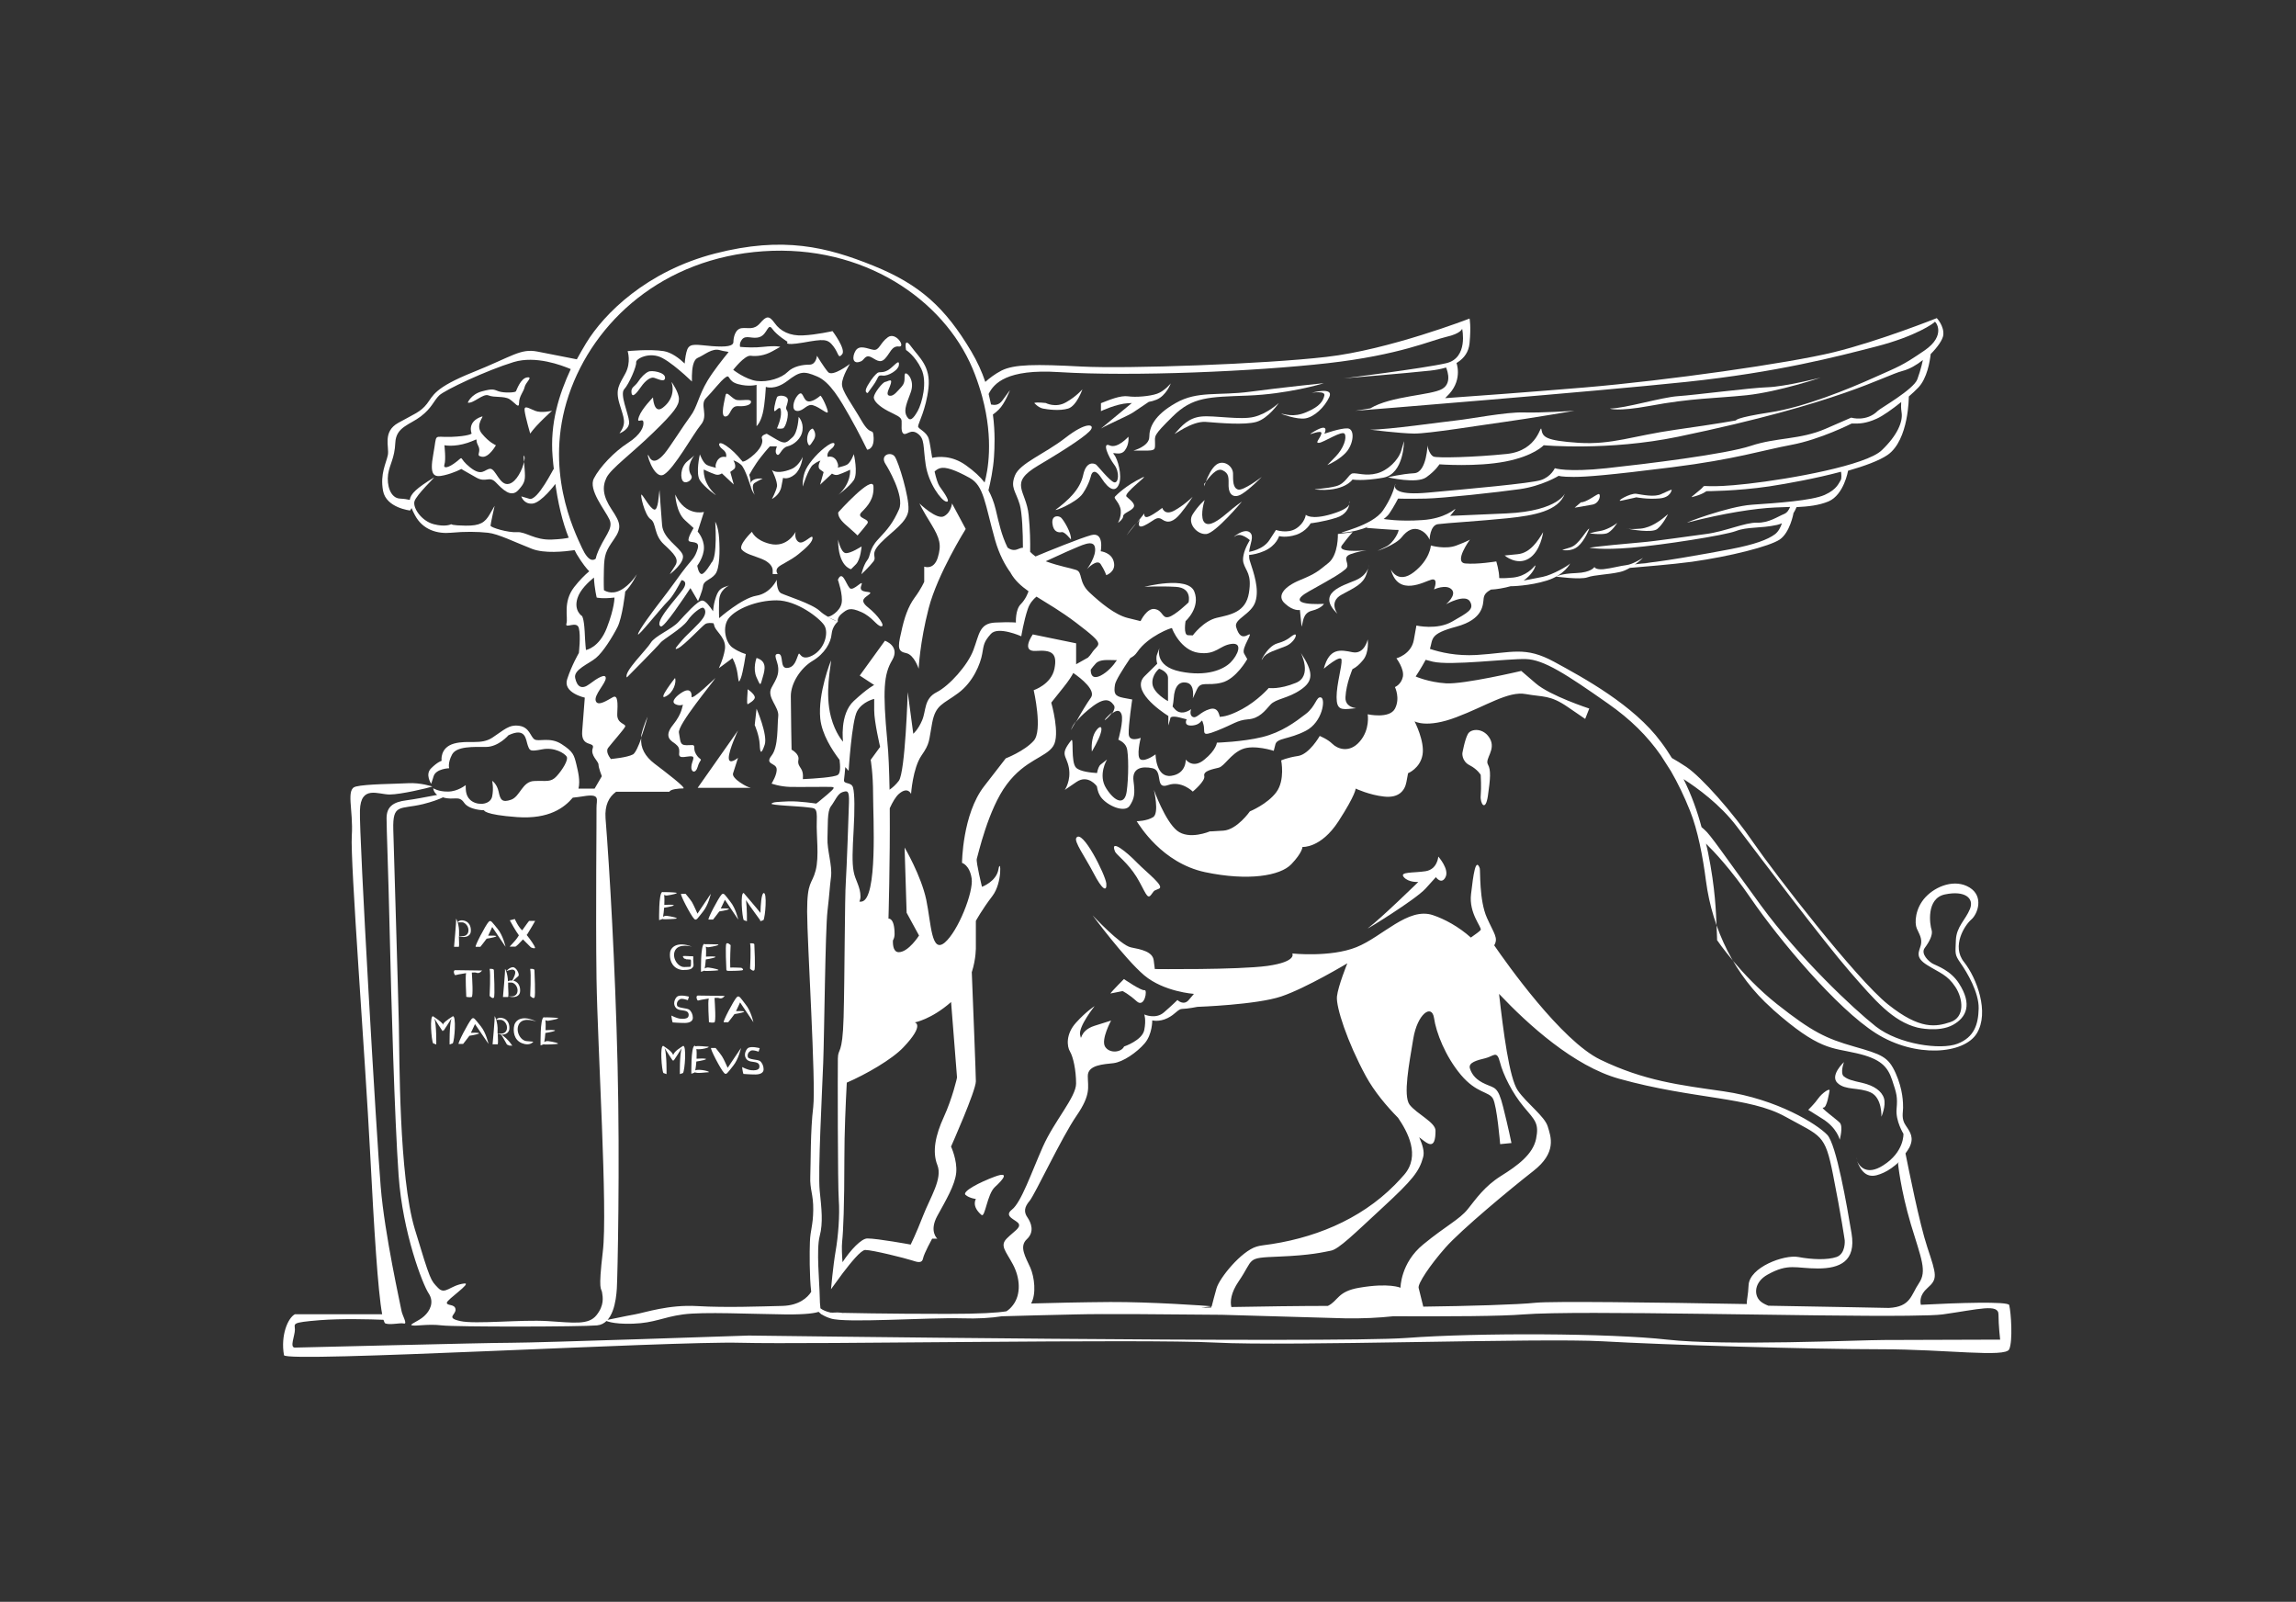 <?xml version="1.0" encoding="utf-8"?>
<!-- Generator: Adobe Illustrator 25.0.1, SVG Export Plug-In . SVG Version: 6.00 Build 0)  -->
<svg version="1.1" id="Warstwa_1" xmlns="http://www.w3.org/2000/svg" xmlns:xlink="http://www.w3.org/1999/xlink" x="0px" y="0px"
	 viewBox="0 0 123.94 86.45" style="enable-background:new 0 0 123.94 86.45;" xml:space="preserve">
<rect x="0" y="0" width="123.94" height="86.45" fill="#333333" stroke="none"/>
<style type="text/css">
	.st0{fill:#FFFFFF;}
</style>
<g>
	<g>
		<path class="st0" d="M39.84,21.92c0.44,0.03,0.73-0.09,0.7-0.25c-0.03-0.16-0.46-0.04-0.75-0.08c-0.29-0.04-0.58-0.57-0.63-0.23
			c-0.03,0.2-0.3,1.14,0,1.12C39.46,22.46,39.4,21.9,39.84,21.92z"/>
		<path class="st0" d="M41.94,21.44c-0.07,0.16-0.25,0.88-0.08,0.73c0.17-0.14,0.28-0.29,0.3,0.07c0.02,0.37-0.22,0.88-0.22,0.88
			s0.17,0.04,0.32,0c0.16-0.04,0.35-0.77,0.23-0.95c-0.12-0.18-0.01-0.22,0.04-0.54C42.58,21.33,42.01,21.29,41.94,21.44z"/>
		<path class="st0" d="M44.68,22.25c0.05-0.1-0.34-0.94-0.4-0.89c-0.06,0.05-0.47,0.4-0.72,0.28c-0.24-0.12-0.21-0.65-0.52-0.28
			c-0.21,0.25-0.35,0.81,0,0.82c0.35,0.01,0.53-0.43,0.87-0.3C44.26,21.99,44.64,22.35,44.68,22.25z"/>
		<path class="st0" d="M46.5,19.49c0.14-0.07,0.22-0.35,0.49-0.23c0.27,0.12,0.5,0.39,0.78,0.1c0.28-0.29,0.36-0.7,0.75-0.66
			c0.39,0.05-0.16-0.81-0.59-0.5c-0.43,0.31-0.46,0.73-0.78,0.68c-0.31-0.05-0.74-0.29-0.96,0.04
			C45.98,19.26,46.01,19.72,46.5,19.49z"/>
		<path class="st0" d="M47.93,19.98c-0.3,0.17-0.45,0.06-0.57,0.15c-0.11,0.09-0.28,0.26-0.52,0.67s0,0.41,0,0.41s0,0,0.31-0.43
			c0.31-0.43,0.19-0.55,0.5-0.51c0.3,0.04,0.84-0.3,0.87-0.55C48.58,19.29,48.23,19.81,47.93,19.98z"/>
		<path class="st0" d="M35,20.06c-0.19,0.09-0.39,0.29-0.56,0.55c-0.17,0.26-0.4,0.28-0.35,0.6c0.05,0.3,0.3-0.03,0.52-0.34
			c0.22-0.32,0.51-0.54,0.7-0.48c0.19,0.05,0.59,0.28,0.59-0.01C35.9,20.09,35.18,19.97,35,20.06z"/>
		<path class="st0" d="M28.88,22.17c-0.35-0.14-0.6-0.33-0.56,0c0.04,0.33,0.3,1.23,0.3,1.23c0.35-0.5,1.18-1.23,1.18-1.23
			S29.22,22.31,28.88,22.17z"/>
		<path class="st0" d="M27.5,21.54c0.3,0.19,0.52,0.56,0.52,0.2c0-0.36,0.25-0.6,0.3-0.85c0.05-0.25,0.48-0.57,0.13-0.52
			c-0.35,0.05-0.56,0.68-0.6,0.75c-0.04,0.07-0.64,0.1-0.93,0c-0.28-0.1-0.3-0.16-0.9,0c-0.6,0.16-0.77,0.61-0.77,0.61
			c0.3,0.07,0.82-0.51,1.12-0.39C26.68,21.47,27.19,21.36,27.5,21.54z"/>
		<path class="st0" d="M78.24,21.25c0.73-0.82,0.37-1.7,0.37-1.7l-0.57,0.24c0,0,0.42,0.85-0.19,1.2c-0.6,0.35-2.76,0.37-3.88,1.05
			l-0.81,0.13c0.2-0.01,12.96-1.04,17.88-1.56c4.92-0.52,8.1-1.36,10.24-1.91c2.14-0.55,3.14-1.27,3.16-1.33
			c0.02-0.06,0.67,0.71-0.56,1.55c-1.23,0.84-1.36,0.85-2.72,1.46c-1.36,0.61-3.76,1.6-5.64,1.88c-1.88,0.29-1.81,0.43-1.81,0.43
			s-0.91,0.17-3.24,0.5c-2.33,0.33-3.43,0.82-5.25,0.71c-1.81-0.12-1.94-0.32-2.01-0.71c-0.06-0.38-0.13,1.13-1.88,1.31
			c-1.75,0.18-3.76,0.23-3.95,0.14c-0.19-0.09-0.32-0.47-0.32-0.61c0-0.13-0.02,1.47-0.72,1.51s-1.42,0.22-1.42,0.22
			s1.55,0.37,2.07,0c0.52-0.37,0.71-0.7,0.71-0.7s2.01,0.15,3.56-0.15c1.55-0.3,2.07-0.88,2.07-0.88s3.49,0.32,7.26-0.46
			c8.8-1.83,11.08-3.28,12.11-3.55c0.38-0.1,0.76-0.32,1.1-0.59c0,0,0,0,0,0s-0.1,0.5-0.3,1.04c-0.2,0.55-2.02,1.58-2.13,1.7
			c-0.62,0.62-1.44,0.37-1.44,0.37s0,0-1.38,0.6s-2.65,0.46-4.03,0.92c-1.38,0.46-5.67,0.98-7.8,1.21c-2.13,0.23-2.79,0-2.79,0
			s-0.2,0.46-0.75,0.64c-0.55,0.18-3.94,0.48-6.13,0.68c-1.54,0.14-1.76-0.17-1.76-0.37c-0.06,0.23-0.21,0.7-0.63,1.32
			c-0.58,0.86-2.56,1.23-2.19,1.21c0.56-0.04,1.02-0.17,1.41-0.33l-0.13,0.07c0,0,1.64,0.13,1.73,0.11c0.09-0.02-0.22,0.7-0.67,0.91
			c-0.45,0.22-0.45,0.22-0.45,0.22s0.97-0.32,1.3-0.73c0.32-0.41,0.65-0.55,1.01-0.39c0.37,0.16,0.5,0.52,0.5,0.52
			s0.02-0.78,0.45-0.84c0.43-0.06,2.29-0.17,3.76-0.32c1.47-0.15,2.74-0.4,3.09-1.32c0.04-0.11-0.26,0.93-3.15,1.06
			s-3.04,0.13-3.04,0.13s0.3-0.35,0.28-0.37c-0.02-0.02-0.54,0.52-1.79,0.6c-1.25,0.09-2.08-0.06-2.08-0.06l-0.01,0.01
			c0.15-0.11,0.26-0.22,0.32-0.31c0.24-0.35,0.47-0.8,0.47-0.8s0.54,0.02,1.49,0c0.95-0.02,3.87-0.34,5.08-0.51
			c1.21-0.17,2.1-0.72,2.1-0.72s0.12,0.06,0.81,0.06c0.69,0,1.87-0.09,5.3-0.52c3.43-0.43,4.89-0.92,6.45-1.21
			c1.56-0.29,3.25-1.15,3.25-1.15s0,0,0.2,0s0.58,0,1.15-0.26c0.34-0.15,0.84-0.51,1.33-0.9c-0.01,0.12-0.02,0.3,0.02,0.56
			c0.08,0.5-0.23,1.24-1.07,2.04c-0.83,0.81-4.92,1.55-7.23,1.81c-2.3,0.26-2.33,0.03-2.42,0.17c-0.09,0.14-0.72,0.58-0.6,0.55
			c0.58-0.14,0.78-0.32,0.78-0.32s1.64,0,3.4-0.26c0.99-0.15,2.52-0.43,3.87-0.79c0.02,0.13,0.04,0.37-0.02,0.46
			c-0.09,0.12-0.17,0.48-0.86,0.79c-0.69,0.31-2.59,0.44-3.92,0.53c-1.32,0.09-3.75,1.03-3.48,0.96c1.99-0.51,3.63-0.76,4.72-0.81
			c0.28-0.01,0.55-0.02,0.81-0.03c-0.06,0.15-0.15,0.31-0.32,0.38c-0.35,0.14-0.83,0.49-1.47,0.47c-0.63-0.02-1.73,0.48-2.74,0.61
			c-1.01,0.13-2.74,0.39-3.48,0.45c-0.75,0.06-2.48,0.23-2.82,0.29c0,0,0.63,0.14,2.27,0c1.64-0.14,5.01-0.66,5.64-0.9
			c0.63-0.24,1.3-0.13,2.22-0.33c0.09-0.02,0.18-0.05,0.26-0.09c-0.07,0.22-0.19,0.45-0.37,0.59c-0.4,0.3-1.12,0.56-2.36,0.8
			c-1.24,0.24-4.18,0.77-5.05,0.79c-0.02,0,0.72-0.05,0.71-0.05c-0.01,0.01-0.79,0.07-0.8,0.08c-0.02,0.01-0.05,0.01-0.08,0.03
			c0.27-0.19,0.45-0.37,0.45-0.37s-0.55,0.35-0.89,0.39c-0.35,0.04-0.79,0.17-1.24,0.22c-0.45,0.04-0.49-0.12-0.49-0.12
			s-0.16,0.3-0.99,0.33s-1.08,0.19-1.08,0.19s1.31,0.18,1.69,0.04c0.39-0.14,1.1-0.14,1.76-0.29c0.19-0.04,0.37-0.13,0.53-0.22
			c0.67-0.06,2.23-0.18,3.35-0.33c2.06-0.29,4.19-0.83,4.74-1.2s0.74-1.4,0.74-1.4l-0.01,0c0.08-0.13,0.14-0.25,0.18-0.35
			c0.62-0.03,1.2-0.09,1.73-0.31c0.83-0.36,1.05-1.65,1.05-1.65h-0.01c0.91-0.26,1.7-0.55,2.15-0.86c1.15-0.81,1.14-3.15,1.14-3.15
			l0,0c0.19-0.16,0.36-0.33,0.51-0.48c0.48-0.5,0.63-1.43,0.67-1.81c0.38-0.38,0.65-0.78,0.68-1.02c0.06-0.49-0.35-0.92-0.35-0.92
			s-3.11,1.24-5.56,1.84c-2.45,0.6-9.04,1.53-13.42,1.9c-3.12,0.26-6.11,0.48-7.56,0.58C78.08,21.42,78.16,21.34,78.24,21.25z"/>
		<path class="st0" d="M81.22,22.77c1.25-0.17,3.77-0.6,3.77-0.6s-1.79,0.12-2.74,0.09c-0.95-0.03-2.87,0.35-3.63,0.43
			c-0.76,0.08-3.65,0.5-4.66,0.5c0,0,1.6,0.2,2.37,0.21C77.1,23.41,79.97,22.94,81.22,22.77z"/>
		<path class="st0" d="M94.29,21.33c1.75-0.19,3.99-0.95,3.99-0.95s-1.92,0.49-2.87,0.52c-0.94,0.03-3.91,0.42-4.82,0.48
			c-0.91,0.06-2.85,0.66-3.69,0.67c0,0,0.37,0.18,2.13-0.14C91.33,21.48,92.54,21.51,94.29,21.33z"/>
		<path class="st0" d="M56.45,21.75c0,0-0.5-0.06-0.62,0c0,0,0.22,0.25,0.47,0.3c0.26,0.05,0.89,0.14,1.36,0
			c0.46-0.14,0.77-1.04,0.77-1.04s-0.34,0.4-0.9,0.71C56.98,22.03,56.45,21.75,56.45,21.75z"/>
		<path class="st0" d="M61.18,22.25c0.19-0.13,0.59-0.4,0.83-0.56c0.13-0.02,0.27-0.06,0.42-0.12c0.53-0.22,0.77-0.88,0.77-0.88
			s-0.34,0.42-0.74,0.56c-0.4,0.14-1.15,0.2-1.56,0.14c-0.42-0.06-1.01,0.19-1.47,0.37v0.43c0,0,0.81-0.39,1.47-0.43
			c0.07,0,0.13,0,0.2-0.01l-1.67,1.38C59.83,22.89,60.9,22.44,61.18,22.25z"/>
		<path class="st0" d="M69.03,21.75c0,0-0.62,0.58-1.34,0.75c-0.71,0.18-2.16-0.09-2.84-0.02c-0.69,0.07-1.06,0.5-1.43,0.92
			c-0.12,0.14,0.9-0.69,1.67-0.63s2.09,0.18,2.73,0C68.47,22.58,69.03,21.75,69.03,21.75z"/>
		<path class="st0" d="M70.47,22.58c0.47-0.08,1.03-0.59,1.29-1.16c0.25-0.56-0.96-0.22-0.96-0.22s0.76-0.13,0.69,0.15
			c-0.07,0.28-0.22,0.58-0.96,0.89c-0.73,0.32-1.18,0.09-1.38,0.09C69.15,22.33,70,22.66,70.47,22.58z"/>
		<path class="st0" d="M48.92,35.25c0.43,0.09,0.67,0.84,0.67,0.84s0.06-1.4,0.54-3.26c0.48-1.86,2-4.28,2-4.28l-0.74-1.38
			c0,0-0.04,0.48-0.43,0.69c-0.39,0.22-1.33-0.69-1.33-0.69s0.16,0.35,0.64,1.12c0.47,0.78,0.56,1.12,0.35,1.81
			c-0.22,0.69-0.73,0.48-0.73,0.48v0.82c0,0-0.17,0.39-0.52,0.86c-0.35,0.48-0.56,1.08-0.73,1.9
			C48.44,34.99,48.49,35.16,48.92,35.25z"/>
		<path class="st0" d="M46.09,25.91c0.24-0.38,0-1.4,0-1.4s-0.16,0.45-0.37,0.57c-0.09,0.05-0.3,0.11-0.5,0.16
			c0.03-0.05,0.05-0.15-0.05-0.35c-0.17-0.34-0.49-0.23-0.49-0.23s-0.09-0.21,0.18-0.42c0.27-0.2,0.28-0.51-0.18-0.2
			c-0.46,0.31-0.98,0.89-1.18,1.3c-0.2,0.41-0.17,0.92-0.17,0.92s0.31-0.98,0.55-1.17s0.41-0.23,0.41-0.23s-0.21,0.34-0.02,0.48
			c0.19,0.14,0.19,0.14,0.19,0.14l-0.19,0.68l0.64-0.6c0.1,0.06,0.21,0.1,0.34,0.06c0.3-0.1,0.64-0.27,0.64-0.27
			s0.08,0.72-0.64,1.36C45.13,26.79,45.85,26.28,46.09,25.91z"/>
		<path class="st0" d="M40.52,26.25c0,0,0-0.02,0-0.03c0.02,0.12,0.07,0.28,0.22,0.49c0,0-0.23-0.51,0-0.65
			c0.23-0.14,0.43-0.23,0.43-0.23s-0.58-0.07-0.65,0.26c0-0.13-0.02-0.3-0.08-0.49l0.01,0.02c0,0,0.28-0.52,0.62-0.95
			c0.34-0.43,0.49-0.58,0.49-0.58h0.38c0,0-0.15,0.31,0,0.44c0.15,0.13,0.23-0.36,0.57-0.44s0.76-0.42,0.81-0.87
			c0.06-0.45-0.21-0.72-0.21-0.72s-0.03,0.83-0.33,1.1c-0.3,0.26-0.37,0.42-0.88,0.11c-0.51-0.3-0.51-0.3-0.51-0.3
			s-0.34,0.08-0.26,0.26c0.08,0.19-0.04,0.57-0.59,1c-0.27,0.21-0.4,0.25-0.46,0.24c-0.01-0.01-0.02-0.03-0.03-0.04l-0.02-0.03
			c0,0,0,0.01,0,0.01c-0.24-0.3-0.55-0.61-0.84-0.8c-0.46-0.31-0.46,0-0.18,0.2c0.27,0.2,0.18,0.42,0.18,0.42s-0.32-0.11-0.49,0.23
			c-0.1,0.2-0.08,0.3-0.05,0.35c-0.2-0.05-0.41-0.11-0.5-0.16c-0.21-0.12-0.37-0.57-0.37-0.57s-0.24,1.02,0,1.4
			c0.24,0.38,0.95,0.88,0.85,0.78c-0.72-0.65-0.64-1.36-0.64-1.36s0.34,0.17,0.64,0.27c0.13,0.04,0.24,0,0.34-0.06l0.64,0.6
			l-0.19-0.68c0,0,0,0,0.19-0.14c0.19-0.14-0.02-0.48-0.02-0.48s0.17,0.03,0.41,0.23C40.22,25.26,40.52,26.25,40.52,26.25z"/>
		<path class="st0" d="M43.11,29.25c-0.26-0.17-0.16-0.55-0.16-0.55s-0.44,0.89-1.4,0.65c-0.8-0.2-0.96-0.65-0.96-0.65
			s-0.75,0.72-0.55,0.96c0.2,0.24,0.68,0.34,1.09,0.51c0.41,0.17,0.58,0.41,0.58,0.61c0,0.2,0,0.2,0,0.2h0.27c0,0-0.14-0.17,0-0.34
			c0.14-0.17,0.63-0.34,1.12-0.73c0.49-0.39,0.79-0.7,0.76-0.9C43.84,28.81,43.37,29.42,43.11,29.25z"/>
		<path class="st0" d="M42.18,26.26c0.09-0.47,0.09-0.47,0.09-0.47s0.26,0.12,0.63-0.18c0.37-0.31,0.43-0.95,0.43-0.95
			s-0.2,0.48-0.6,0.65c-0.4,0.17-0.85,0.23-1.06,0.06c0,0,0.32,0.63,0.27,0.89c-0.05,0.26-0.27,0.67-0.27,0.67
			S42.1,26.72,42.18,26.26z"/>
		<path class="st0" d="M47.15,26.25c-0.04-0.67-1.9,1.4-1.9,1.4c-0.04,0.3,0.31,0.6,0.57,0.82c0.26,0.22,0.47,0.43,0.47,0.43
			s0.31-0.35,0.52-0.63c0.22-0.28-0.65-0.28-0.3-0.63C46.85,27.3,47.19,26.92,47.15,26.25z"/>
		<path class="st0" d="M45.64,29.85c-0.26-0.05-0.4-0.73-0.4-0.73c0,1.47,0.7,1.6,0.7,1.6s0,0,0.26-0.26
			c0.26-0.26,0.31-0.97,0.31-0.97S45.9,29.89,45.64,29.85z"/>
		<path class="st0" d="M35.84,25.61c0.56-0.33,1.56-2.16,1.99-2.68c0.44-0.52-0.08-1.08,0.28-1.44c0.36-0.36,0.77-0.92,1.05-1.12
			c0.27-0.2,0.09,0.2,0.68,0.36c0.59,0.16,1,0.04,1,0.04V23c0,0,0.2-0.16,0.33-0.68c0.13-0.52,0.17-1.44,0.17-1.44
			s0.48,0.2,1.16-0.32c0.68-0.52,0.88-0.55,1.59-0.25c0.72,0.29,1.28,1.29,1.78,2.17c0.5,0.88,0.94,1.79,0.94,1.79s0.37,0,0.35-0.64
			c-0.03-0.64-0.12,0-0.65-0.92c-0.53-0.92-1.07-1.6-1.06-1.99c0.01-0.4,0.43-1.08,0.43-1.08s-0.94,0.72-1.18,0.44
			c-0.24-0.28-0.6-0.88-0.6-0.88s-0.04,0.48-0.4,0.48c-0.36,0-0.87,0.08-1.19,0.4c-0.32,0.32-1.05,0.56-1.66,0.48
			c-0.61-0.08-1.27-0.6-1.27-0.6s0.62-0.8,0.94-0.76c0.32,0.04,0.74,0,1.17-0.24c0.43-0.24,0.43-0.24,0.43-0.24s-0.18-0.08-0.93,0
			c-0.44,0.05-0.93,0.03-1.24,0c-0.02-0.1-0.02-0.23,0.09-0.38c0.22-0.31,0.59,0,0.99-0.16c0.4-0.16,0.42-0.78,0.66-0.43
			c0.25,0.35,0.83,0.7,0.83,0.7s-0.3,0.23,0.83,0.04c1.13-0.2,1.32-0.21,1.63,0.19c0.31,0.4,0.25,0.71,0.48,0.44
			c0.22-0.27-0.52-1.25-0.52-1.25s-0.88,0.2-1.59,0.23c-0.71,0.04-1.23-0.23-1.53-0.66c-0.31-0.43-0.45-0.39-0.79,0
			c-0.34,0.39-0.63,0.23-0.99,0.27c-0.36,0.04-0.45,0.52-0.45,0.74c0,0.23-0.37,0.29-1.16,0.23s-1.18-0.19-1.33,0.18
			c-0.07,0.18-0.12,0.49-0.14,0.76c-0.29-0.28-0.71-0.6-1.13-0.67c-0.76-0.12-1.95,0-1.95,0s0.2,0.6-0.12,1.2
			c-0.32,0.6-0.56,0.84-0.32,1.64c0.24,0.8,0.4,1.04,0,1.6c0,0,0.56-0.2,0.52-0.64c-0.04-0.44-0.52-1.48-0.26-1.75
			c0.26-0.28,0.67-1.24,0.64-1.44c-0.03-0.2,0.73-0.6,1.41-0.24c0.4,0.21,0.87,0.61,1.2,0.9l0.4,0.37v-0.32
			c0.01-0.35,0.05-0.84,0.32-0.96c0.38-0.16,0.76-0.54,1.2-0.41c0.23,0.07,0.37,0.06,0.46,0.1c-0.31,0.38-0.82,1.02-1.14,1.55
			c-0.48,0.8-0.56,1.44-0.92,1.91c-0.36,0.48-1.12,1.69-1.4,2.02c-0.28,0.33-0.64,0.6-0.84,0.14C34.8,24.19,35.28,25.94,35.84,25.61
			z"/>
		<path class="st0" d="M35.84,29.38c0.56,0.52,0.84,0.8,0.6,1.16s-0.28,0.45-0.28,0.45s0.88-0.66,0.68-1.08
			c-0.2-0.41-1.04-0.85-1.1-1.57s-0.14-1.9-0.14-1.9c-0.04,0.22-0.06,1.13-0.29,1.06c-0.23-0.08-0.55-0.69-0.67-0.8
			c-0.12-0.11,0.16,1.12,0.48,1.32C35.44,28.23,35.28,28.86,35.84,29.38z"/>
		<path class="st0" d="M46.5,30.99c0,0,0.44-0.41,0.65-0.69c0.21-0.28-0.23-0.36,0.39-1s1.46-1.12,1.5-1.8
			c0.04-0.68-0.53-2.56-0.74-2.86c-0.21-0.29-0.83-0.09-0.49,0.42c0.07,0.1,1.04,1.71,0.72,2.43c-0.32,0.72-0.6,1.06-1.12,1.61
			c-0.52,0.55-0.4,0.91-0.6,1.14C46.61,30.5,46.5,30.99,46.5,30.99z"/>
		<path class="st0" d="M52.98,65.57c0.2,0.17,0.3-1.12,0.73-1.51c0.43-0.39,0.82-0.86,0-0.56c-0.82,0.3-1.8,0.81-1.59,0.99
			c0.21,0.18,0.56,0.22,0.56,0.22S52.42,65.09,52.98,65.57z"/>
		<path class="st0" d="M61.36,54.04c0.43,0.39,0.6-0.65,0.42-0.6c-0.18,0.04-1.11-0.6-1.11-0.6s-0.65,0.65-0.73,0.78l0.65-0.13
			C60.58,53.47,60.93,53.65,61.36,54.04z"/>
		<path class="st0" d="M58.1,45.22c-0.13,0.2,0.45,0.99,0.93,1.9c0.47,0.91,0.73,1.04,0.69,0.56C59.67,47.21,58.42,44.71,58.1,45.22
			z"/>
		<path class="st0" d="M60.19,45.96c0.07,0.17,0.69,0.6,1.17,1.38c0.47,0.78,0.56,1.25,0.78,0.95c0.22-0.3,0.13-0.19,0.43-0.33
			c0.3-0.14-0.65-0.85-1.19-1.4C60.84,46,59.89,45.22,60.19,45.96z"/>
		<path class="st0" d="M76.95,47.96c0.56-0.62,0.56-0.62,0.56-0.62s0.3,0.43,0.52,0c0.22-0.43-0.39-1.11-0.39-1.11
			s-0.04,0.69-0.69,0.79s-1.43,0.02-1.17,0.32c0.26,0.3,0.78,0.26,0.78,0.26s-1.94,1.9-2.72,2.5
			C73.69,50.22,76.39,48.57,76.95,47.96z"/>
		<path class="st0" d="M80.43,39.87c-0.33-0.6-1.02-0.56-1.19-0.26c-0.17,0.3-0.3,1.04-0.3,1.04s-0.04,0.43,0.39,0.65
			c0.43,0.22,0.6,0.52,0.6,0.52s0.04,0.69,0,1.12c-0.04,0.43,0.26,0.91,0.39,0c0.13-0.91,0.17-1.38,0-1.68
			C80.14,40.95,80.76,40.47,80.43,39.87z"/>
		<path class="st0" d="M100.26,62.6c-0.02-0.05-0.04-0.08-0.05-0.13C100.21,62.47,100.23,62.53,100.26,62.6z"/>
		<path class="st0" d="M98.76,58.87c0.04-0.18-0.4,0.12-0.6,0.4c-0.2,0.29-0.55,0.63-0.55,0.63s0,0,0.78,0.49
			c0.78,0.49,0.92,1.12,0.92,1.12s0.2-0.72,0-0.92c-0.2-0.2-1.09-0.84-0.89-0.81C98.62,59.81,98.74,58.96,98.76,58.87z"/>
		<path class="st0" d="M99.19,58.45c0.43,0.41,1.15,0.22,1.79,0.51c0.63,0.29,0.58,1.31,0.58,1.31s0.26-0.59,0.14-0.99
			c-0.12-0.4-0.55-0.69-1.15-0.83c-0.6-0.14-0.78-0.18-1.01-0.35c-0.23-0.17,0-0.78,0-0.78S98.76,58.04,99.19,58.45z"/>
		<path class="st0" d="M41.17,36.56c0.14-0.46,0.22-0.88-0.33-1.05c0,0-0.22,0.56,0,1.05C41.06,37.05,41.04,37.02,41.17,36.56z"/>
		<path class="st0" d="M40.74,37.6c-0.06-0.19-0.38-0.4-0.38-0.4c0,0.25-0.07,0.77,0,0.81C40.36,38,40.8,37.79,40.74,37.6z"/>
		<path class="st0" d="M40.74,39.13c0,0,0.25,0.56,0.27,1.06c0.02,0.49,0.09,0.53,0.27,0c0.17-0.53-0.44-1.94-0.44-1.94
			C40.82,38.42,40.74,39.13,40.74,39.13z"/>
		<path class="st0" d="M40.51,42.51c-0.15,0-1.03-0.49-0.94-0.77c0.09-0.28,0.27-0.84,0.27-0.84s-0.5,0.42-0.5,0
			c0-0.42,0.5-1.48,0.5-1.48l-2.18,3.1H40.51z"/>
		<path class="st0" d="M37.32,41.39c-0.02,0.29,0.23,0.38,0.34,0c0.11-0.38,0.24-0.36,0.14-0.43c-0.11-0.07-0.32-0.32-0.32-0.56
			c0-0.25-0.04-0.18-0.42-0.18c-0.39,0-0.32-0.25-0.41-0.67c-0.1-0.42,1.86-2.75,1.97-2.96c0,0-1.31,1.27-1.29,1
			s-0.12-0.44-0.45-0.26c-0.32,0.18-0.7,0.53-0.43,0.67c0.19,0.1,0.35,0.06,0.42,0.03c-0.05,0.07-0.03,0.46-0.54,1.09
			c-0.56,0.69-0.04,0.89,0.13,1.03c0.16,0.14,0.23,0.21,0.2,0.53c-0.03,0.32,0.45,0.11,0.68,0.14
			C37.55,40.85,37.33,41.1,37.32,41.39z"/>
		<path class="st0" d="M36.44,36.59c0,0-0.97,1.23-0.51,1C36.38,37.37,36.52,36.8,36.44,36.59z"/>
		<path class="st0" d="M34.62,39.66c-0.01,0.05,0,0.1-0.01,0.15c0.19-0.54,0.35-1.13,0.35-1.13S34.76,39.09,34.62,39.66z"/>
		<path class="st0" d="M36.06,32.44c0.26-0.25,0.57-0.82,0.73-1.13c0,0,0,0,0,0s0.39,0.03,0.08,0.49c-0.31,0.46-1.61,1.8-1.2,2.01
			c0.17,0.09,1.3-1.62,1.6-2.07l0.41,0.7c0,0,0.23-0.5,0.27-0.81c0.04-0.31,0.4-0.32,0.66-0.64c0.25-0.32,0.25-1.27,0.21-1.92
			c-0.04-0.65-0.21-0.91-0.21-0.91s0.13,1.9-0.2,2.2c0,0-0.37,0.64-0.54,0.62c-0.17-0.02-0.23-0.45-0.23-0.45s0.36-0.47,0.36-0.97
			s-0.34-0.87-0.34-0.87l0.34-1.06c0,0-0.99,0.27-1.55-0.94c0,0,0.04,0.94,0.52,1.38c0.47,0.43,0.47,0.43,0.47,0.43
			s-0.35,0.56-0.26,0.69s0.62-0.04,0.48,0.43c-0.14,0.48-0.32,0.6-0.6,0.95c-0.27,0.35-0.27,0.35-0.27,0.35s-0.71,0.99-1.12,1.51
			c-0.41,0.53-1.2,1.59-1.23,1.8C34.41,34.42,35.7,32.79,36.06,32.44z"/>
		<path class="st0" d="M43.6,23.9c0.08,0.2,0.1,0.2,0.32-0.15c0.22-0.35-0.05-0.62-0.05-0.62C43.6,23.2,43.52,23.7,43.6,23.9z"/>
		<path class="st0" d="M37.1,24.9c-0.38,0.32-0.39,0.95-0.21,1.09s0.56-0.13,0.42-0.34c-0.32-0.49,0.17-1.07,0.17-1.07
			S37.49,24.58,37.1,24.9z"/>
		<path class="st0" d="M28.29,24.93c-0.09,0.4-0.4,1.07-0.8,1.18c-0.52,0.15-0.73-0.84-1.04-0.81c-0.3,0.03-0.43,0.44-1.08-0.08
			c-0.65-0.52-0.3-0.64-0.73-0.3c-0.43,0.34-0.73,0.39-0.65,0.15c0.09-0.24,0-1.04,0-1.04s0.52,0.11,1.25-0.13
			c0.73-0.25,0.35-0.27,0.56,0.13c0.22,0.4-0.17,0.55,0.21,0.62c0.38,0.07,0.76-0.62,0.76-0.62s-0.36-0.14-0.76-0.63
			c-0.4-0.49,0.18-0.98,0-0.92c-0.83,0.28-0.55,0.92-0.55,0.92s-0.13,0.14-1.12,0.18c-0.99,0.03-0.73-0.25-0.95,0.93
			c-0.22,1.18,0.04,1.27,0.59,1.14c0.55-0.13,0.92-0.34,0.92-0.34s0.3,0.18,0.82,0.47c0.52,0.29,0.69-0.12,1.05,0.26
			c0.36,0.37,0.81,0.84,1.2,0.42c0.39-0.42,0.39-0.57,0.35-1.14C28.31,25.16,28.3,25.03,28.29,24.93z"/>
		<path class="st0" d="M28.31,24.65c-0.06-0.15-0.05-0.03-0.02,0.28C28.32,24.8,28.33,24.7,28.31,24.65z"/>
		<path class="st0" d="M67.49,21.14c-1.73,0.23-2.85-0.06-4.02,0.61c-1.17,0.66-1.43,1.32-1.43,1.83c0,0.51-0.86,0.74-0.86,0.74h0.6
			c0.6,0,0.57-0.04,0.57-0.42c0-0.38-0.13-0.36,0.95-1.42c1.08-1.07,1.94-1.05,4.06-1.13s3.97-0.62,4.1-0.67
			C71.46,20.68,69.22,20.91,67.49,21.14z"/>
		<path class="st0" d="M56.81,28.25c0.05,0.48,0.34,0.5,0.5,0.47c0.16-0.04,0.5,0.4,0.5,0.4c0.04-0.35-0.39-1.04-0.52-1.17
			C57.17,27.82,56.76,27.78,56.81,28.25z"/>
		<path class="st0" d="M58.46,26.62c0.35-0.52,0.44-0.97,0.44-0.97s0.13-0.51,0.56,0.16c0.43,0.67,0.78,0.76,0.95,0.3
			c0.17-0.45-0.07-1.34-0.27-1.57c-0.2-0.23,0.32,0.12,0.58-0.23c0.26-0.35,0.19-0.74,0.19-0.74s-0.58,0.66-1.01,0.47
			c-0.43-0.2-0.07,0.62,0.24,1.03c0.32,0.41,0.24,1.03,0,0.96c-0.24-0.07-0.89-0.9-0.98-0.96c-0.09-0.06-0.52-0.22-0.69,0.57
			c-0.17,0.79-0.82,1.37-1.47,1.86C56.81,27.64,58.12,27.14,58.46,26.62z"/>
		<path class="st0" d="M75.29,26.26c0.02-0.09,0.04-0.15,0.04-0.15S75.29,26.17,75.29,26.26z"/>
		<path class="st0" d="M85.34,27.11L85,27.4c0,0,0.58-0.09,0.98-0.17c0.4-0.09,0.46-0.63,0.29-0.56
			C86.09,26.74,85.63,27.11,85.34,27.11z"/>
		<path class="st0" d="M90.24,26.42c0,0-0.17,0.06-0.55,0.24c-0.37,0.19-1.04,0.04-1.36-0.01c-0.33-0.05-1.18,0.45-0.8,0.37
			c0.66-0.14,0.8-0.18,0.8-0.18s0.61,0.12,1.25,0.06C90.21,26.85,90.24,26.42,90.24,26.42z"/>
		<path class="st0" d="M87.83,28.53c0.2,0.04,1.34,0.25,1.63,0.02c0.32-0.26,0.58-0.8,0.58-0.8c-0.37,0.32-0.89,0.72-1.47,0.78
			C88.14,28.57,87.92,28.55,87.83,28.53z"/>
		<path class="st0" d="M87.83,28.53c-0.02,0-0.04-0.01-0.04-0.01S87.8,28.53,87.83,28.53z"/>
		<path class="st0" d="M86.72,28.79c0.29-0.09,0.58-0.57,0.58-0.57c-0.23,0.19-0.65,0.4-0.94,0.44c-0.29,0.04-0.55,0.13-0.55,0.13
			S86.44,28.87,86.72,28.79z"/>
		<path class="st0" d="M84.33,29.68c0,0,0.49,0.12,0.86-0.2c0.37-0.32,0.6-0.95,0.6-0.95c-0.14,0.03-0.55,0.87-1.01,1.01
			C84.33,29.68,84.33,29.68,84.33,29.68z"/>
		<path class="st0" d="M81.22,29.98c0,0,0.65,0.56,1.3,0.17c0.65-0.39,0.78-1.43,0.78-1.43c-0.26,0.44-0.69,1.13-1.38,1.19
			C81.22,29.98,81.22,29.98,81.22,29.98z"/>
		<path class="st0" d="M68.18,35.51c0.17-0.3,0.73-0.43,1.21-0.63c0.48-0.19,0.69-0.71,0.48-0.63c-0.22,0.09-0.3,0.3-0.91,0.47
			C68.35,34.89,67.93,35.95,68.18,35.51z"/>
		<path class="st0" d="M70.17,32.92l0.09,0.9c0.09-0.21,0.04-0.73,0.56-0.86c0.52-0.13,0.65-0.37,0.65-0.37s-2.29,0.15-0.82-0.67
			c1.47-0.82,1.68-0.95,1.99-1.21c0.3-0.26-0.26-0.6,0.26-0.8c0.39-0.14,0.72-0.19,0.87-0.21c-0.33,0.03-1.62,0.12-1.33-0.27
			c0.33-0.45,0.58-0.71,0.58-0.71l-0.8,0.1c0,0,0.04,1.13-0.52,1.57c-0.56,0.45-0.68,0.57-1.53,0.92c-0.85,0.35-1.28,0.86-0.8,1.27
			C69.82,33,70.17,32.92,70.17,32.92z"/>
		<path class="st0" d="M73.75,29.7c0.05,0,0.08-0.01,0.08-0.01S73.8,29.7,73.75,29.7z"/>
		<path class="st0" d="M73.85,30.68c0.05-0.12,0.07-0.22,0.07-0.22S73.93,30.45,73.85,30.68z"/>
		<path class="st0" d="M73.17,31.32c-0.71,0.3-2.14,0.69-0.97,1.81c0,0-0.5-0.65,0.23-1.04c0.72-0.39,1.15-0.57,1.33-1.1
			c0.04-0.14,0.08-0.24,0.1-0.31C73.77,30.87,73.6,31.14,73.17,31.32z"/>
		<path class="st0" d="M60.63,27.86c0-0.17,0.4-0.26,0.55-0.46c0.15-0.2-0.18-0.42-0.37-0.6c-0.19-0.18,1.36-1.28,0.84-1.02
			c-0.9,0.44-1.36,0.92-1.46,1.02c-0.09,0.1,0.15,0.21,0.28,0.6c0.12,0.39-0.12,0.82-0.12,0.82S60.63,28.03,60.63,27.86z"/>
		<path class="st0" d="M61.35,28.22c-0.15,0.16-0.35,0.4-0.54,0.68L61.35,28.22z"/>
		<path class="st0" d="M61.78,28.36c0.49-0.23,0.65-0.54,0.96-0.32c0.31,0.22,0.62,0.12,0.99-0.33c0.37-0.45,0.65-0.9,0.65-0.9
			s-0.4,0.41-0.96,0.73c-0.56,0.32-0.68-0.13-0.68-0.13s-0.4,0.32-0.71,0.46c-0.31,0.14-0.26-0.16-0.26-0.16l-0.41,0.52
			c0.1-0.11,0.18-0.19,0.18-0.19S61.29,28.59,61.78,28.36z"/>
		<path class="st0" d="M65.12,28.82c0.5-0.05,1.92-1.75,1.92-1.75s-0.37,0.25-0.82,0.64c-0.45,0.38-0.94,0.73-1.19,0.5
			c-0.25-0.23-0.09-0.97,0-1.22c0,0-0.34,0.28-0.65,0.77C64.07,28.25,64.63,28.87,65.12,28.82z"/>
		<path class="st0" d="M68.11,25.74c0,0-1,0.77-1.28,0.68c-0.28-0.09-0.27-0.47-0.27-0.87c-0.01-0.4-0.5-0.75-0.89-0.48
			c-0.26,0.18-0.47,0.64-0.58,0.93c0.21-0.27,0.58-0.77,0.9-0.62c0.37,0.17,0.33,0.41,0.33,0.86c0.01,0.45,0.28,0.69,0.72,0.42
			C67.48,26.39,68.11,25.74,68.11,25.74z"/>
		<path class="st0" d="M65,26.25c0,0,0.03-0.1,0.09-0.24c-0.03,0.04-0.06,0.08-0.09,0.11V26.25z"/>
		<path class="st0" d="M71.33,23.4c-0.06,0.26-0.38,0.53-0.12,0.5c0.26-0.03,1.26-0.7,1.38-0.48c0.12,0.22-0.06,0.78-0.5,1.23
			c-0.44,0.45-0.44,0.45-0.44,0.45s0.73-0.3,1.09-0.78c0.35-0.48,0.38-1.18,0-1.2c-0.38-0.02-1.25,0.29-1.25,0.29
			s0.37-0.72-0.72-0.02C70.53,23.55,71.39,23.14,71.33,23.4z"/>
		<path class="st0" d="M73.01,25.88c0,0,0.55,0.1,1.66-0.1c1.12-0.2,1.12-1.97,1.12-1.97s0,0-0.15,0.51
			c-0.15,0.51-0.73,1.08-1.32,1.23c-0.59,0.16-1.09-0.04-1.31,0c-0.22,0.04-0.36,0.55-0.89,0.69c-0.53,0.14-1.3,0.16-1.12,0.18
			C72.56,26.57,73.01,25.88,73.01,25.88z"/>
		<path class="st0" d="M72.84,27.04c0,0-0.01,0.06-0.02,0.14C72.86,27.1,72.84,27.04,72.84,27.04z"/>
		<path class="st0" d="M73.59,35.61c0.33-0.41,0.24-1.1,0.24-1.1s-0.17,0.82-0.82,0.69c-0.64-0.13-1.25-0.26-1.55,0.89
			c0,0,0.93-0.8,0.96-0.48c0.03,0.33-0.27,1.32-0.27,2.01c0,0.69,0.25,0.69,0.86,0.62c0.61-0.06-0.43,0.11-0.38-0.62
			c0.04-0.74,0.38-1.51,0.38-1.51S73.26,36.02,73.59,35.61z"/>
		<path class="st0" d="M58.1,38.9c-0.25,0.32-0.28,0.49-0.28,0.49S57.93,39.18,58.1,38.9z"/>
		<path class="st0" d="M60.04,38.44c-0.1,0.08-0.2,0.17-0.32,0.3C59.46,39.03,59.83,38.76,60.04,38.44z"/>
		<path class="st0" d="M59.2,39.39c-0.22,0.26-0.3,0.73-0.26,1.17c0,0,0.39-0.65,0.48-1C59.52,39.23,59.41,39.13,59.2,39.39z"/>
		<path class="st0" d="M103.69,70.42c-0.04-0.17-0.07-0.53,0.35-0.9c0.57-0.5,0.5-0.69,0-2.2c-0.43-1.29-1.01-4.23-1.18-5.07
			c0.08-0.11,0.15-0.21,0.21-0.32c0.26-0.52,0.06-0.81-0.19-1.18c-0.26-0.37-0.15-0.69-0.15-0.96c0-0.26,0-0.97-0.4-1.87
			c-0.4-0.89-0.75-1.01-2.25-1.44c-1.5-0.43-2.25-0.78-4.17-2.3c-1.93-1.53-3.22-3.44-3.22-3.44s0-0.19-0.03-0.82
			c-0.03-0.63-0.06-1.96-0.46-3.92c-0.03-0.16-0.07-0.31-0.11-0.47c0.41,0.4,1.33,1.36,2.44,2.98c1.51,2.2,4.62,5.92,6.74,7.26
			c2.12,1.34,4.75,1.13,5.44,0c0.69-1.13,0-2.98-0.69-3.85c-0.69-0.86,0.04-1.99,0.39-2.29c0.35-0.3,0.69-1.25-0.09-1.73
			c-0.78-0.48-1.81-0.09-2.38,0.52c-0.56,0.6-0.6,1.39-0.47,1.69c0.13,0.3,0.3,0.53,0.22,0.89c-0.09,0.36-0.35,0.66,0.35,1.09
			c0.69,0.43,1.08,0.52,1.51,1.17c0.43,0.65,0.52,1.64-0.26,1.9c-0.78,0.26-1.64,0.43-3.37-0.95c-1.73-1.38-6.13-7.08-7.26-8.72
			c-1.12-1.64-2.8-3.54-3.63-4.1c-0.3-0.2-0.55-0.35-0.78-0.48c-0.18-0.29-0.37-0.58-0.59-0.87c-1.47-1.99-4.18-3.46-5.76-4.32
			c-1.58-0.86-2.27-0.49-4.2-0.37c-1.08,0.06-1.94-0.14-2.51-0.33c0.17-0.55-0.03-0.81,1.43-1.2c1.47-0.4,1.43-1.2,1.47-1.53
			c0.03-0.23,0.17-0.34,0.39-0.47c0.29-0.01,0.71-0.08,1.1-0.19l-0.02,0.01c0,0,1-0.01,1.95-0.31c0.95-0.3,1.25-0.92,1.25-0.92
			c-0.13,0.14-0.95,0.61-1.47,0.72c-0.52,0.11-1.04,0.2-1.04,0.2c0.43-0.31,0.58-0.62,0.63-0.77c0-0.02-0.01-0.03-0.01-0.05
			c-0.11,0.14-0.49,0.58-1.18,0.66c-0.27,0.03-0.53,0.04-0.76,0.03c0-0.4-0.16-0.9-0.16-0.9s-1.02,0.17-1.67,0.11
			c-0.65-0.06,0.25-1.29,0.25-1.29s-0.12,0.09-0.73,0.32c-0.6,0.23-1.38,0-1.38,0s-0.04,0.76-0.92,1.44
			c-0.87,0.67-1.24-0.15-1.24-0.15c0.39,1.51,1.81,0.65,2.2,0.55c0.39-0.09,0.13,0.53,0.13,0.53s0.65-0.3,0.95,0
			c0.3,0.3-0.3,0.8-0.3,0.8s1.03-0.58,1.29-0.15c0.25,0.43-0.12,0.6-0.95,1.08c-0.82,0.48-1.94,0.22-1.94,0.22s0,0-0.14,0.78
			c-0.14,0.78-0.94,0.99-0.94,0.99s0.43,0.56,0.35,0.99c-0.09,0.43-0.43,0.56-0.43,0.56s0.3,0.6,0,1.17c-0.3,0.56-1.47,0.3-1.47,0.3
			s0.14,0.82-0.43,1.47c-0.56,0.65-1.21,0.39-1.47,0.13c-0.26-0.26-0.69-0.43-0.69-0.43s-0.56,0.99-1.17,1.08
			c-0.6,0.09-0.91,0.24-0.91,0.24s0.22,1.06-0.26,1.71c-0.48,0.65-1.43,1.04-1.43,1.04s-0.69,0.99-1.43,1.04s-0.73,0.04-0.73,0.04
			s-1.12,0.48-1.77-0.04c-0.65-0.52-1.25-2.2-1.25-2.2s0.3,1.25-0.04,1.47c-0.35,0.22-0.89,0.22-0.89,0.22
			c0.15,0.22,1.36,2.25,3.69,2.75c2.33,0.49,4.06,0.2,4.66-0.43c0.6-0.63,0.6-0.93,0.6-0.93s0.99,0.08,1.94-1.38
			c0.95-1.47,0.93-1.77,0.93-1.77s0.75,0.35,1.53,0.43c0.78,0.09,1.12-0.3,1.21-0.78c0.09-0.48,0.09-0.48,0.09-0.48
			s0.65-0.26,0.78-0.99c0.13-0.73-0.43-1.81-0.43-1.81s0.65,0.39,2.25-0.22c1.6-0.6,2.81-1.43,3.76-1.25
			c0.95,0.17,1.3,0.04,2.25,0.69c0.95,0.65,0.95,0.65,0.95,0.65l0.22-0.56c0,0-2.12-0.69-2.89-1.36c-0.78-0.67-0.78-0.67-0.78-0.67
			s-3.1,0.73-4.06,0.67c-0.95-0.06-1.64-0.37-1.64-0.37s0.3-0.45,0.54-0.9c0.12,0.03,0.23,0.06,0.38,0.1
			c0.97,0.23,4.06-0.17,5.03-0.14c0.97,0.03,2.18,0.82,4.43,2.4c1.23,0.86,2.12,1.75,2.85,2.79l0.55,0.86
			c0.37,0.64,0.71,1.34,1.03,2.14c0.42,1.05,0.69,2.47,0.86,3.78c0.35,2.65,1.56,5.11,3.55,6.88c0.02,0.02,0.05,0.04,0.07,0.07
			c2.49,2.2,3.15,2.04,4.49,2.35c1.33,0.3,1.7,0.73,1.94,1.45c0.24,0.72,0.3,0.91,0.24,1.56c-0.06,0.65,0.37,1.34,0.37,1.34
			s0.06,0.98-1.1,1.71c-0.9,0.57-1.28,0.03-1.4-0.23c0.38,1.01,0.94,0.84,1.43,0.62c0.27-0.12,0.56-0.33,0.82-0.57l-0.04,0.08
			c0,0,0.13,1.38,0.69,3.27c0.57,1.88,0.88,2.53,0.44,3.18c-0.44,0.65-0.44,1.28-1.63,1.34c0,0-2.93-0.06-6.5-0.12
			c-0.18-0.07-0.33-0.15-0.44-0.25c-0.37-0.35-0.31-1.04,0.4-1.43c1.13-0.63,1.51-0.33,2.71-0.33c1.19,0,2.07-0.39,1.82-1.89
			c-0.25-1.5-0.82-4.8-1.31-5.32c-0.55-0.58-2.7-1.93-5.59-2.35c-2.37-0.34-4.28-0.56-6.66-1.71c-2.11-1.02-5.07-5.21-5.73-6.17
			c0.23-0.4,0-0.61-0.39-1.48c-0.43-0.95-0.35-2.56-0.39-2.68c-0.22-0.6-0.35,0.35-0.47,1.39c-0.13,1.05,0.6,1.8,0.52,1.94
			c-0.04,0.06-0.27,0.23-0.53,0.41c-0.66-0.59-1.42-1-2.05-1.21c-1.34-0.45-2.73,1.17-4.13,1.73c-1.4,0.56-3.46,0.34-3.46,0.34
			s0.28,0.44-1.34,0.67c-1.62,0.22-6.08,0.17-6.08,0.17s0,0-0.06-0.47c-0.06-0.47-0.67-0.59-1.23-0.7
			c-0.56-0.11-2.07-1.73-2.07-1.73s1.73,2.34,2.79,3.24c1.06,0.89,2.68,1,2.68,1s0,0-0.28,0.33c-0.28,0.33-0.61,0-0.61,0
			s-0.28,0.28-0.73,0.67c-0.45,0.39-1.06,0.11-1.06,0.11s0.11,0.28,0,0.84c-0.11,0.56-1.09,0.89-1.09,0.89
			c-0.15,0.33-0.8,0.39-1.03,0c-0.22-0.39,0.33-1.4,0.33-1.4s0,0-0.89,0.28s-0.67,0.95-0.78,0.5c-0.11-0.45,0.78-1.56,0.78-1.56
			s-0.45,0.28-1,0.89c-0.56,0.61-0.5,1.28-0.33,1.56c0.17,0.28,0.33,1,0.33,1.73s-1.17,2.01-1.79,3.4c-0.62,1.4-1.17,3.01-1.67,3.4
			c-0.5,0.39,0.28,0.56,0.37,0.78c0.09,0.22-0.26,0.39-0.65,0.78c-0.39,0.39-0.06,0.67,0.33,1.4c0.39,0.73,0.45,1.62,0,2.2
			c-0.12,0.16-0.24,0.26-0.35,0.33c-0.49,0.08-1.42,0.14-3.16,0.14c-3.45,0-5.46-0.05-6.33-0.07c-0.23-0.05-0.42-0.13-0.55-0.23
			c-0.02-0.18-0.04-0.4-0.04-0.68c-0.01-0.69-0.19-2.5,0-3.22c0.19-0.72,0.1-1.47,0-2.45c-0.1-0.98,0.13-5.33,0.19-6.91
			c0.06-1.58,0.11-7.14,0.23-8.18c0.12-1.04,0.11-1.21,0.19-1.84c0.08-0.63-0.22-1.44-0.19-2.11c0.03-0.68-0.03-1.43,0.19-1.71
			c0.22-0.29,0.36-0.68,0.62-0.76c0.26-0.08,0.37-0.11,0.35,0.56s-0.12,3.51-0.17,4.29c-0.06,0.78-0.06,5.21-0.12,7.31
			c-0.06,2.1-0.3,1.61-0.31,2.22c-0.01,0.6-0.01,6.82,0.05,7.63c0.06,0.81-0.03,1.96-0.17,2.76c-0.14,0.81-0.25,2.06-0.25,2.06
			l0.62-0.85c0.45-0.59,1-1.27,1.23-1.27c0.39,0,2.18,0.45,2.51,0.56c0.33,0.11,0.56,0.17,0.61-0.11c0.06-0.28,0.49-1.06,0.49-1.06
			h0.28c0,0-0.46-0.39,0-1.23c0.46-0.84,0.96-1.67,1.02-2.34c0.06-0.67-0.28-1.4-0.28-1.4s1.34-3.01,1.34-3.52
			c0-0.36-0.14-3.89-0.22-5.89c0.24-0.74,0.22-1.37,0.22-1.37v-1.4c0,0,0.33-0.61,0.89-1.34c0.56-0.73,0.45-2.12,0.33-1.45
			c-0.11,0.67-0.89,0.95-0.89,0.95s-0.33-1.34-0.28-1.51c0.06-0.17,0.61-2.68,1.62-4.02c1-1.34,2.12-1.45,2.51-2.07
			c0.39-0.61-0.11-2.34-0.11-2.34s0,0,0.67-0.84c0.28-0.35,0.43-0.59,0.52-0.76c0.44,0.3,1.23,0.94,0.95,1.33
			c-0.23,0.32-0.57,0.89-0.8,1.31c0.13-0.17,0.33-0.38,0.63-0.63c0.86-0.73,1.17-0.61,1.41-0.27c0.08,0.11,0.01,0.28-0.09,0.44
			c0.23-0.18,0.41-0.2,0.5,0.04c0.13,0.35-0.17,1.38-0.17,1.38s0.35,0.13,0.45,0.43c0.11,0.3,0.11,1.64,0,2.38
			c-0.11,0.74-0.63,0.56-1.1-0.18c-0.47-0.73,0.04-1.56,0.04-1.56s0,0-0.33,0.26c-0.11,0.08-0.17,0.26-0.21,0.47
			c-0.32-0.02-0.92-0.08-1.13-0.29c-0.3-0.3-0.11-1.67-0.26-1.48c-0.64,0.81-0.26,0.78-0.13,1.48c0.13,0.7-0.22,1.2-0.22,1.2
			s0,0,0.63-0.43c0.63-0.43,1.1,0.23,1.1,0.23l0-0.01c0.02,0.13,0.05,0.25,0.09,0.36c0.04,0.09,0.08,0.17,0.13,0.24
			c0.36,0.48,1.29,0.86,1.55,0.47s0.3-0.65,0.21-1.34c-0.09-0.69,0.43-0.82,1.03-0.69c0.59,0.13,0.1,1.17,0.83,0.91
			c0.73-0.26,1.34,0.35,1.34,0.35s0.69-0.57,0.62-0.84c-0.07-0.28,0.46-0.37,0.78-0.45c0.31-0.08,0.64-0.74,1.27-1
			c0.63-0.26,1.7,0.09,1.7,0.09s0,0,0.09-0.35c0.09-0.35,0.73-0.26,1.64-0.73c0.91-0.47,1.08-1.73,0.82-1.8
			c-0.26-0.07-0.26,0.46-0.82,0.89c-0.56,0.43-1.3,0.99-2.36,1.25c-1.07,0.26-2.44,0.3-2.44,0.3s-0.03,0.39-0.67,0.91
			c-0.63,0.53-1.01,0-1.01,0s0.04,0.77-0.79,0.88c-0.83,0.11-0.84-1.16-0.84-1.16s-0.53,0.4-0.8,0.28c-0.27-0.12,0-1.17,0-1.17
			s-0.63,0.26-0.65-0.21c-0.02-0.47,0.19-1.86,0.19-1.86s0,0-0.48-0.09c-0.48-0.09-0.52-0.26-0.45-0.71
			c0.03-0.21,0.41-0.82,0.83-1.44c0.14-0.07,0.26-0.16,0.37-0.32c0.58-0.86,1.88-1.34,1.88-1.29c0,0.05,0.47,1.2,1.43,1.33
			c0.95,0.13,1.12-0.39,1.77-0.48c0.65-0.09,0.35,0.61-0.04,1c-0.39,0.39-1.3,0.78-2.72,0.49c-1.43-0.29-1.12-1.27-1.12-1.27
			s0,0-0.13,0.35c-0.06,0.16-0.03,0.35,0.01,0.5c-0.13,0.13-0.34,0.33-0.68,0.67c-0.76,0.75,0.82,1.86,1.28,2.15
			c0,0.29,0,0.51,0,0.51s0.06-0.18,0.12-0.43l0,0c0,0,0.09-0.1,0.48,0l0.39,0.1c0,0-0.22,0.39,0.34,0.33
			c0.56-0.07,0.43-0.5,0.56-0.07c0.13,0.43-0.19,0.72,0.72,0.36c0.92-0.36,1.09-0.57,1.69-0.62c0.6-0.04,0.91-0.45,1.21-0.79
			c0.3-0.33,0.95-0.33,1.64-0.81c0.69-0.47,0.69-0.95,0-1.99c0,0,0.64,1.25-0.26,1.62c-0.9,0.37-1.47,0.28-1.47,0.28
			s-0.59,0.68-1.44,1.14c-0.85,0.46-1.15,0.39-1.19,0.42c-0.04,0.03-0.04-0.58-0.56-0.42c-0.52,0.15-0.69,0.52-0.91,0.42
			c-0.21-0.1-0.09-0.42-0.09-0.42s-0.51,0.41-0.88,0c-0.05-0.06-0.08-0.09-0.12-0.14c0.03-0.15,0.05-0.3,0.06-0.44
			c0.04-0.65,0.3-0.95,0.73-0.84c0.43,0.11,0.3,0.84,0.3,0.84s0,0,0.22-0.48c0.22-0.48,0.56-0.17,1.34-0.37
			c0.78-0.19,1.38-1.27,1.38-1.27s0,0-0.17-0.3c-0.17-0.3,0.56-1.21,0.22-1.01c-0.35,0.2-0.52,0.01-0.65-0.42
			c-0.13-0.44,0.82-0.68,1.04-1.37c0.22-0.69-0.09-1.55-0.3-2.2c-0.04-0.11-0.04-0.22-0.04-0.32c0.2-0.02,0.49-0.07,0.83-0.22
			c0.65-0.29,0.79-0.8,0.79-0.8s0.36,0.11,0.92-0.07c0.56-0.19,0.78-0.62,0.78-0.62s0.66-0.07,1.39-0.3
			c0.52-0.16,0.66-0.52,0.7-0.72c-0.06,0.13-0.28,0.32-0.95,0.52c-1.13,0.34-1.4,0.04-1.4,0.04s-0.05,0.44-0.52,0.74
			c-0.47,0.3-1.09,0.08-1.09,0.08s0,0-0.35,0.54c-0.35,0.54-1.08,0.63-1.09,0.64l-0.01,0c0.05-0.45,0.29-0.84,0.04-1.05
			c-0.34-0.28-1.08,0.41-0.78,0.2c0.3-0.22,0.78,0.22,0.78,0.22s-0.26,0.4-0.34,0.8l0,0l0,0c-0.03,0.14-0.04,0.29-0.01,0.41
			c0.13,0.48,0.47,0.6,0.3,1.64c-0.17,1.04-0.99,1.17-1.73,1.34c-0.73,0.17-1.3,0.95-1.3,0.95s0,0-0.26-0.01
			c-0.26-0.01-0.13-0.76-0.13-0.76s0.82-0.73,0.47-1.6c-0.35-0.86-2.69-0.25-2.69-0.25s0.79-0.05,1.69,0
			c0.91,0.05,0.69,0.84,0.69,0.84s-0.73,0.71-1.08,0.79c-0.35,0.09-0.3-0.35-0.73-0.43c-0.43-0.09-0.78,0.65-0.78,0.65
			s0,0-0.69-0.17s-1.47-0.82-2.07-1.38c-0.6-0.56-0.35-1.08-0.71-1.21c-0.35-0.12-0.84-0.18-1.65-0.47c0.46-0.2,1.05-0.49,1.37-0.62
			c0.52-0.21,1.21-0.6,1.29-0.12c0.09,0.47-0.43,1.16-0.43,1.16s0.54-0.58,0.74-0.26c0.21,0.32,0.3,0.59,0.3,0.59
			s0.53-0.18,0.41-0.7c-0.11-0.53-0.71-0.59-0.71-0.59s0.21-1.07-0.52-0.87c-0.58,0.16-2.31,0.86-3,1.15
			c-0.12-0.09-0.22-0.17-0.29-0.25c0.01-0.49,0-1.2-0.08-1.98c-0.13-1.36-1.12-1.71,0.52-2.68s2.69-1.68,2.85-1.95
			c0.17-0.27-0.26-0.42-1.39,0.46c-1.12,0.87-2.46,1.37-2.72,2.03c-0.26,0.66,0.04,0.83,0.26,1.57c0.13,0.45,0.17,1.54,0.17,2.33
			c-0.07,0-0.15,0.02-0.26,0.07c-0.22,0.1-0.41,0.04-0.57-0.08c-0.33-0.68-0.46-1.3-0.64-2.06c-0.1-0.41-0.23-0.73-0.39-1.03
			c0.1-0.4,0.26-1.15,0.3-1.82c0.03-0.48,0.07-1.29-0.06-2.27c0.1-0.07,0.2-0.15,0.32-0.27c0.32-0.31,0.6-1.04,0.6-1.04
			s-0.12,0.15-0.4,0.54c-0.2,0.28-0.43,0.27-0.62,0.23c-0.04-0.19-0.08-0.37-0.13-0.57c0.28-0.57,0.98-1.36,3.79-1.18
			c4.02,0.25,10.62-0.04,14.51-0.48c3.89-0.44,5.6-1.24,6.4-1.42c0.8-0.18,0.86-0.44,0.86-0.44s0.35,1.58-0.86,1.86
			c-1.21,0.28-5.75,0.85-5.55,0.82c0,0,3.52-0.29,4.69-0.42c1.17-0.13,2.03-0.55,2.12-1.48c0.09-0.94,0-1.33,0-1.33
			s-4.36,1.69-7.73,2.07c-3.37,0.39-10.75,0.65-13.22,0.52c-2.46-0.13-3.63-0.13-4.32,0.22c-0.35,0.18-0.66,0.42-0.87,0.61
			c-0.18-0.54-0.43-1.09-0.76-1.65c-1.41-2.37-2.78-3.61-5.28-4.62c-2.5-1.01-4.87-1.61-8.55-0.66c-3.68,0.95-5.98,3.23-6.96,4.84
			c-0.17,0.27-0.33,0.57-0.5,0.87c-0.47-0.09-1.46-0.29-2.14-0.42c-0.91-0.17-1.34,0.26-3.45,1.11c-2.12,0.85-2.16,1.27-2.5,1.71
			c-0.35,0.45-0.69,0.55-1.55,1.03c-0.86,0.48-0.48,1.29-0.56,1.73c-0.09,0.45-0.43,1.02-0.26,1.94c0.17,0.92,1.46,1.06,1.46,1.06
			l0.08-0.13c0.04,0.11,0.1,0.23,0.18,0.38c0.42,0.8,1.22,1.02,1.95,0.95c0.73-0.07,1.43-0.06,1.99,0c0.56,0.06,1.43,0.5,2.38,0.87
			c0.67,0.26,1.73,0.15,2.3,0.07c0.04,0.07,0.07,0.14,0.11,0.21c0.32,0.53,0.54,0.79,0.68,0.93c-0.24,0.2-0.52,0.48-0.81,0.85
			c-0.63,0.81-0.32,1.65-0.42,1.97c-0.1,0.32,0.56-0.18,0.67,0.25c0.11,0.42,0,1.34,0,1.34s-0.39,0.67-0.63,1.41
			c-0.25,0.74,0.95,1,0.95,1s-0.07,0.9-0.14,1.81c-0.07,0.91,0.7,0.53,0.57,0.92c-0.14,0.39,0.31,0.7,0.31,0.88
			c0,0.18,0.18,0.63,0.18,0.63l0,0l-0.39,0.67h-0.87c0.1-0.44-0.02-0.9-0.11-1.29c-0.13-0.53-0.17-0.7-0.8-1.11
			c-0.63-0.41-1.25-0.11-1.47-0.26c-0.22-0.15-0.26-0.65-0.82-0.73c-0.56-0.08-0.82,0.23-1.45,0.64c-0.63,0.41-1.3,0.11-2.07,0.32
			c-0.78,0.22-0.67,0.93-0.67,0.93s-0.22,0.06-0.56,0.4c-0.35,0.33,0,0.84,0,0.84s0,0,0.13-0.41c0.13-0.41,0.84-0.43,0.84-0.43
			s-0.09-0.27,0.15-0.73c0.24-0.47,1.17-0.42,1.84-0.42c0.67,0,1.21-0.63,1.21-0.63c0.95-0.45,0.93,0.24,1.04,0.54
			c0.11,0.3,0.11,0.35,0.78,0.22c0.67-0.13,1.21,0.22,1.32,0.39c0.11,0.17-0.22,0.71-0.54,1.06c-0.32,0.35-0.56,0.23-1.21,0.26
			c-0.65,0.02-0.76,0.84-1.25,1.01s-0.58,0-0.67-0.43s-0.35-0.59-0.35-0.59s0.09,0.41,0,0.84c-0.09,0.43-0.69,0.5-1.06,0.28
			c-0.37-0.22-0.37-0.6-0.37-0.89c0,0-0.43,0.35-0.95,0.35c-0.52,0.01-0.8-0.18-0.8-0.18s0,0.19,0.21,0.36
			c-0.57,0.11-1.26,0.24-1.65,0.29c-0.73,0.09-1.08,0.35-1.08,0.97c0,0.62,0.09,2.71,0.17,6.2s0.26,9.98,0.48,13.08
			c0.22,3.1,1.3,5.88,1.62,6.36c0.32,0.48,0.07,0.95-0.24,1.23c-0.3,0.28-0.86,0.46-0.65,0.5c0.22,0.05,0.86-0.09,1.6,0
			c0.73,0.09,7.51,0.08,8.38,0c0.87-0.08,1.03-1.34,1.07-1.99c0.04-0.65,0.17-6.61,0.04-12.05s-0.43-10.54-0.65-13.33
			c-0.05-0.7,0.18-1.15,0.57-1.43h2.88c0.04-0.14,0.52-0.18,0.74-0.18c0.22,0-1-0.92-1.55-1.34c-0.5-0.38-0.77-0.86-0.71-1.37
			c-0.14,0.4-0.31,0.78-0.44,0.87C33.85,40.89,33,40.96,33,40.96l-0.01,0.02c-0.18-0.22-0.28-0.47-0.16-0.62
			c0.25-0.32,0.81-0.95,0.91-1.13c0.1-0.18-0.45-0.14-0.42-0.7c0.03-0.56,0.04-1.06-0.24-0.9c-0.28,0.15-0.81,0.52-0.92,0.2
			c-0.11-0.32,0.54-0.95,0.54-1.23c0-0.28-0.46,0-0.88,0.32c-0.42,0.32-0.67,0.14-0.77-0.32c-0.11-0.46,0.74-0.77,1.12-1.09
			c0.38-0.31,0.89-1.13,1.16-1.66c0.27-0.53,0.42-1.91,0.42-1.91l-0.02,0.01c0.39-0.38,0.65-0.96,0.65-0.96s-0.36,0.59-0.88,0.86
			c-0.52,0.28-0.9,0-0.9,0s-0.02-0.36,0-1.14c0.02-0.78,0.1-0.97,0.54-1.6c0.44-0.63,0.36-0.89-0.12-1.61
			c-0.48-0.72-0.52-1.23-0.28-1.72c0.24-0.49,1.36-1.3,2.51-2.42c1.16-1.12,1.4-1.48,1.4-1.83c0-0.36-0.4-0.92-0.4-0.92
			c0.16,0.52,0,1.04-0.48,1.4s-0.52-0.56-0.52-0.56s-0.6,0.6-0.76,1.04c-0.16,0.44,0.2,0.04,0.24,0.28
			c0.04,0.24-0.12,0.68-0.84,1.14c-0.72,0.46-1.52,1.3-1.83,1.91c-0.32,0.61,0.6,1.7,0.84,2.22c0.24,0.52-0.32,0.92-0.68,1.89
			c-0.03,0.07-0.04,0.15-0.06,0.22c-0.12,0.1-0.38,0.2-0.74-0.57c-0.43-0.93-2.07-4.24-0.72-8.25c1.35-4,5.1-7.4,10.5-7.77
			c5.4-0.37,9.72,2.59,11.3,6.33c0.18,0.43,0.32,0.84,0.44,1.24l0.08,0.28c0.64,2.36,0.29,4.06,0.13,4.63
			c-0.24-0.31-0.55-0.6-1.01-0.93c-0.77-0.55-1.5-0.47-1.82-0.4c-0.07-0.44-0.13-0.84-0.18-1.01c-0.11-0.41-0.58-0.54-0.58-0.69
			c0-0.15,0.43-0.91,0.56-2.07c0.13-1.17-0.5-1.64-0.93-2.23c-0.43-0.59-0.28,0.18-0.28,0.18s0.48,0.3,0.82,1.01
			c0.35,0.71,0.04,1.86-0.19,2.28c-0.24,0.42-0.41,0.59-0.58,0.31c-0.17-0.28-0.09-0.56,0.19-1.28c0.28-0.72-0.24-1.18-0.3-1.03
			c-0.06,0.15,0.06,0.43-0.18,0.69c-0.24,0.26-0.43,0.52-0.64,0.49c-0.22-0.03-0.08-0.29,0-0.49c0.22-0.54-0.09-0.28-0.24-0.26
			c-0.15,0.02-0.6,0.6-0.62,0.82c-0.02,0.22,0.32,0.52,0.76,0.75c0.44,0.23,0.72,0.31,0.74,0.53c0.02,0.22-0.06,0.6,0.11,0.7
			c0.17,0.09,0.39-0.29,0.77,0c0.38,0.29,0.27,0.66,0.42,1.67c0.15,1.01,0.84,1.93,1.1,1.99c0.26,0.06-0.04-0.39-0.35-0.82
			c-0.1-0.15-0.19-0.45-0.27-0.8c0.07-0.07,0.16-0.14,0.29-0.18c0.3-0.09,0.82,0.09,1.6,0.52c0.78,0.43,0.82,1.38,1.38,3.37
			c0.22,0.76,0.53,1.34,0.84,1.76c0,0,0,0.01,0,0.01c0.23,0.4,0.55,0.69,0.96,0.98c-0.02,0.07-0.15,0.43-0.42,0.7
			c-0.3,0.3-0.26,0.99-0.26,0.99s-0.26-0.04-1.12,0c-0.86,0.04-0.86,0.65-1.17,1.47c-0.3,0.82-1.3,1.94-1.99,2.29
			c-0.69,0.35-0.56,0.99-0.78,1.51c-0.22,0.52-0.48,0.73-0.48,0.73l-0.3-2.25c0,0-0.13,4.32-0.48,4.79
			c-0.16,0.21-0.34,0.37-0.5,0.48c-0.02-1-0.05-1.92-0.12-2.6c-0.26-2.79-0.19-3.63,0.26-4.39c0.45-0.76-0.39-1.05-0.39-1.05
			l-1.36,1.88l0.78,0.51c0,0-0.32,0.14-1.1,0.86c-0.78,0.72-0.58,2.2-0.58,2.2s-0.41-0.43-0.65-1.32c-0.35-1.32,0-2.76,0-3.07
			c0,0-0.72,1.77-0.58,3.15c0.09,0.84,0.63,1.68,1.04,2.22c0.04,0.32,0.06,0.71-0.09,0.81c-0.19,0.13-1.25,0.2-1.89,0.23
			c0.01-0.12,0.01-0.27-0.02-0.38c-0.06-0.26-0.29-0.35-0.22-0.67c0.06-0.32-0.37-0.54-0.37-0.54s-0.04-2.2-0.04-2.89
			c0-0.69,0.52-1.51,1.17-1.9c0.66-0.39,0.99-0.99,1.03-1.44c0.04-0.45,0.34-0.68,0.34-0.68s-0.24-0.08-0.53-0.24
			c0.07,0.02,0.53,0.24,0.53,0.24s-0.07-0.21,0.22-0.44c0.29-0.23,0.43-0.35,1.04-0.08c0.61,0.27,0.84,0.76,1.08,0.77
			c0.24,0.01-0.16-0.58-0.7-1.01c-0.55-0.43-0.12-0.55,0.08-0.74c0.2-0.2-0.64,0.03-0.46-0.44c0.18-0.46-0.43,0.36-0.63,0.12
			c-0.2-0.23-0.39-0.99-0.63-0.44c0,0,0.29,0.82,0.2,1.27c-0.09,0.45-0.65,0.76-0.75,0.72c-0.14-0.08-0.29-0.18-0.43-0.31
			c-0.42-0.39-1.82-0.82-2.08-0.95c-0.26-0.13-0.24-0.73-0.24-0.73s-0.32,0.73-1.1,0.86c-0.78,0.13-2.01,1.21-2.01,1.21
			s-0.02-0.35,0-0.95c0.02-0.6,0.54-0.81,0.54-0.81c-0.48,0.14-0.6,0.21-0.77,0.81c-0.06,0.21-0.08,0.4-0.1,0.58
			c-0.14-0.22-0.4-0.58-0.58-0.58c-0.25,0-0.93,0.77-1.29,1.16c-0.36,0.39-1.28,0.76-1.49,1.12c-0.21,0.36-1.49,1.59-1.29,1.87
			c0,0,1.69-1.7,1.81-1.87c0.12-0.17,1.17-0.77,1.46-1.19c0.28-0.42,0.74-0.74,0.84-0.7c0.11,0.04,0.21,0.25,0,0.56
			c-0.21,0.32-0.86,0.88-1.1,1.16c-0.24,0.28-0.57,0.63-0.23,0.46c0.34-0.18,1.29-1.2,1.45-1.3c0.12-0.08,0.35-0.06,0.45-0.04
			c0.02,0.07,0.04,0.15,0.06,0.2c0.14,0.3,0.64,0.64,0.55,1.21c-0.09,0.56-0.35,1.04-0.32,1.01c0.02-0.02,0.73-0.54,0.73-0.54
			s0.2,0.35,0.27,0.82c0.07,0.48,0.06,0.56,0.18,0.26c0.12-0.3,0.27-1.3,0.27-1.3s-0.35-0.09-0.72-0.35
			c-0.37-0.26-0.58-1.12-0.19-1.6c0.39-0.48,1.47-0.95,2.57-0.95c1.1,0,2.31,0.95,2.57,1.34c0.26,0.39,0.04,1.29-0.64,1.64
			c-0.68,0.35-0.66-0.3-0.76-0.04c-0.11,0.26-0.19,0.69-0.61,0.71c-0.41,0.02-0.15-0.76-0.47-0.76s-0.02,0.39,0,0.76
			c0.02,0.37-0.07,0.54-0.36,1.06c-0.29,0.52,0.42,1.04,0.36,1.55s0.02,1.64-0.36,2.12c-0.38,0.48,0.21,0.39,0.27,0.69
			c0.06,0.3-0.27,0.82-0.27,0.82s0.42,0.16,1,0.18c0.58,0.01,1.98-0.01,2.2,0c0.22,0.01,0.24,0.04-0.19,0.41
			c-0.43,0.37-0.6,0.49-0.6,0.49s-0.89-0.14-1.5-0.12c-0.6,0.03-0.82,0.03-0.91,0.12c-0.1,0.09,1.49,0.14,1.92,0.2
			c0.43,0.06,0.55-0.03,0.52,0.75c-0.03,0.78,0.14,1.89-0.06,2.66s-0.46,0.55-0.46,2.21s0.48,9.25,0.33,10.55
			c-0.16,1.3-0.13,3.03-0.16,3.75c-0.03,0.72,0.17,0.95,0.16,1.81c-0.01,0.86-0.16,1.09-0.18,1.73c-0.02,0.49-0.03,1.87,0.07,2.69
			c-0.19,0.3-0.64,0.73-1.54,0.76c-1.21,0.03-3.07,0.1-4.61,0.01c-1.55-0.09-2.81,0.35-3.38,0.45s-1.17,0.24-1.6,0.32
			c0,0,0.35,0.22,1.51,0.18c1.17-0.04,1.6-0.35,2.7-0.5s3.69-0.02,5.55,0c1.15,0.01,1.6-0.08,1.77-0.14
			c0.03,0.03,0.06,0.06,0.09,0.08c0.03,0.04,0.06,0.06,0.06,0.06s0-0.01,0-0.01c0.13,0.08,0.28,0.16,0.51,0.23
			c0.79,0.26,5.17-0.06,7.07-0.01c0.87,0.03,1.58-0.02,2.16-0.11c1.14-0.03,2.47-0.07,3.97-0.1c1.59-0.04,4.57-0.01,7.91,0.02
			c1.43,0.04,4.87,0.14,6.62,0.19c0.96,0.02,1.87-0.03,2.62-0.11c3.14,0.01,5.8,0,7.03-0.1c3.07-0.24,15.76,0.13,20.77,0.07l0,0l0,0
			c0.9-0.01,1.56-0.03,1.86-0.07c1.98-0.28,3.02-0.59,3.02,0c0,0.59,0.09,1.36,0.09,1.36s-5.04,0.02-6.28,0.02
			c-1.24,0-8.58,0.33-11.69-0.02c-3.11-0.35-10.2-0.38-14.08-0.09c-3.88,0.29-35.5-0.13-35.5-0.13s-11.36,0.39-12.83,0.39
			c-1.47,0-11.37,0.26-11.67,0.26c-0.3,0,0-0.64,0-0.97c0-0.33-0.25-0.38,1.35-0.51c1.18-0.09,2.7-0.05,3.43-0.02
			c0.04,0.12,0.07,0.19,0.11,0.2c0.3,0.09,0.78-0.05,0.99,0c0.22,0.05-0.09-0.44-0.13-0.7c-0.04-0.26-0.91-4.1-1.12-6.69
			c-0.22-2.59-1.17-18.92-1.12-20.3c0.04-1.38,0.99-0.86,1.6-0.86c0.6,0,2.07-0.35,2.31-0.43c0,0-0.63-0.22-1.32-0.18
			c-0.69,0.04-2.25,0.04-2.81,0.18c-0.56,0.13-0.13,1.25-0.22,2.65c-0.09,1.4,0.73,12.03,0.99,17.13c0.21,4.08,0.42,7.47,0.65,8.7
			h-4.71c-0.38,0.2-0.78,1.14-0.59,2.21c0.08,0.42,20.83-0.77,24.64-0.67c3.82,0.1,21.68-0.22,25.65-0.01
			c3.97,0.21,17.6-0.26,20.89-0.07c3.29,0.19,11.17,0.43,15.03,0.43c3.51,0,6.72,0.46,6.92,0c0.2-0.45,0.1-1.97,0-2.38
			C108.44,70.22,105.61,70.32,103.69,70.42z M90.88,42.05c0.72,0.46,1.97,1.36,2.87,2.55c1.34,1.77,4.7,6.22,6.09,7.82
			c1.39,1.6,2.33,2.7,3.67,3.04c0,0,1.14,0.28,1.92-0.15c0.73-0.41,1.04-1.11,0.32-2.23c-0.45-0.71-1.19-0.95-1.4-1.06
			c-0.22-0.11-0.69-0.54-0.45-0.86c0.24-0.32,0.45-0.71,0.37-0.97c-0.09-0.26-0.32-1.71,0.73-1.92c1.06-0.22,1.58,0.2,1.34,0.79
			c-0.24,0.59-0.73,0.95-0.76,1.68c-0.02,0.73-0.09,0.75,0.26,1.25c0.35,0.5,0.99,1.58,0.97,2.44c-0.02,0.86-0.24,1.55-1.14,1.9
			c-0.9,0.35-3.17,0.04-4.41-0.93c-1.23-0.97-4.1-3.67-6.18-6.5c-2.07-2.83-2.74-3.84-3.07-4.12c-0.07-0.06-0.12-0.1-0.16-0.14
			C91.62,43.78,91.31,42.91,90.88,42.05z M62.21,36.91c-0.05-0.49,0.36-0.82,0.36-0.82s0.48,0.15,0.48,0.5c0,0.16,0,0.7,0,1.25
			C63.04,37.84,62.26,37.41,62.21,36.91z M32.54,67.55c-0.26,2.2-0.08,1.94-0.04,2.2c0.04,0.26,0.13,0.69-0.3,1.23
			c-0.43,0.54-1.21,0.41-2.64,0.32c-1.43-0.09-3.89,0.18-4.71,0s-0.22-0.34-0.26-0.64c-0.04-0.3-0.47-0.17-0.47-0.35
			c0-0.17,1.37-1.08,0.95-1.04c-0.78,0.09-1.04,0.65-1.43,0.23c-0.39-0.41-0.39-0.32-1.25-3.17c-0.86-2.85-0.82-9.24-0.86-11.06
			s-0.26-9.07-0.3-10.49c-0.04-1.43,0.35-1.08,1.6-1.38c0.48-0.12,0.84-0.25,1.09-0.37c0.01,0,0.01,0,0.01,0.01
			c0.58,0.17,0.84-0.13,1.12,0.28c0.28,0.41,1.08,0.41,1.08,0.41s-0.02,0.24,1.79,0.37c1.73,0.12,2.55-0.52,3-1.05
			c0.18-0.02,0.36-0.04,0.54-0.07c0.99-0.17,0.73,0.17,0.74,0.63c0.01,0.46-0.05,5.46,0,9.21C32.26,56.58,32.81,65.35,32.54,67.55z
			 M33.17,32.25c0,0,0.01,0.54-0.41,1.63s-1.13,1.2-1.13,1.2s-0.04-0.32-0.07-1.02c-0.04-0.7-0.14-0.81-0.14-0.81
			s-0.46-0.28-0.25-0.96c0.14-0.46,0.6-0.88,0.89-1.12c0.03,0.6,0.15,1.08,0.15,1.08S32.49,32.33,33.17,32.25z M29.83,24.65
			c0.02,0.27,0.05,0.53,0.08,0.78l-0.02-0.12c0-0.05-0.87,1.74-1.31,1.61s-0.44-0.13-0.44-0.13s0.13,0.43,0.6,0.39
			c0.48-0.04,1.24-1.06,1.24-1.06l-0.04-0.29c0.17,1.34,0.44,2.4,0.76,3.19c-0.16,0.04-0.43,0.08-0.91,0.1
			c-0.93,0.04-1.4-0.43-1.88-0.4c-0.47,0.04-1.43-0.25-1.43-0.35c0-0.1,0.22-1.07,0.22-1.07s0,0-0.26,0.45
			c-0.26,0.45-0.52,0.63-1.3,0.62s-0.78-0.08-0.78-0.08s-0.3,0.17-0.95,0c-0.65-0.17-1.12-0.86-1.04-1.22
			c0.09-0.36,1.19-1.38,1.04-1.29c-0.91,0.56-1.25,0.87-1.29,1.2c-0.13-0.03-0.29-0.06-0.52-0.07c-0.53-0.02-0.73-0.73-0.65-1.31
			c0.09-0.57,0.35-0.85,0.39-1.71c0.04-0.85,0.78-0.96,1.38-1.42c0.6-0.46,0.69-0.84,0.99-1.13c0.3-0.29,2.55-1.35,4.02-1.8
			c1.19-0.36,2.58,0.17,3.08,0.38C30.18,21.28,29.68,22.84,29.83,24.65z M50.95,60.28c-0.45,0.98-0.64,1.87-0.35,2.6
			c0.29,0.73-0.38,1.73-0.77,2.73c-0.39,1-0.67,1.56-0.67,1.56s-1.79-0.33-2.34-0.33c-0.32,0-0.9,0.61-1.34,1.28
			c-0.03-0.36-0.05-0.83-0.02-1.12c0.06-0.52,0.12-1.99,0.12-4.46c0-1.44,0.07-2.97,0.13-4.11c1.02-0.44,2.44-1.25,3.06-1.91
			c1.17-1.23,0.61-1.34,0.61-1.34s0.89-0.16,1.96-1.1l0.32,4.06C51.68,58.13,51.4,59.3,50.95,60.28z M60.29,35.63
			c-0.19,0.29-0.5,0.64-0.87,0.83c-0.46,0.23-0.55-0.07-0.54-0.32c0.07-0.1,0.16-0.21,0.27-0.33
			C59.38,35.56,59.83,35.63,60.29,35.63z M48.52,42.85c0.49-0.43,0.66,0,0.66,0s0.09-1.38,0.56-2.07c0.48-0.69,0.39-0.78,0.58-1.77
			s0.58-0.99,1.4-1.6c0.82-0.6,1.21-1.6,1.3-2.12c0.09-0.52,0.09-0.65,0.47-1.08c0.39-0.43,1.64,0.13,1.64,0.13s0.13-0.82,0.35-1.47
			c0.1-0.31,0.3-0.53,0.47-0.67c0.59,0.37,1.31,0.78,2.14,1.41c1.71,1.3,1.19,1.08,0.84,1.64c-0.06,0.09-0.13,0.17-0.2,0.24
			l-0.64,0.36v-1.13l-2.34-0.48c0,0-0.67,0.95,0.17,0.89c0.84-0.06,1.17,0.11,1,0.96c-0.17,0.85-1.12,1.16-1.12,1.16
			s0.5,2.18,0,2.73c-0.5,0.56-1.51,0.95-1.51,0.95s0,0-1.17,1.51c-1.17,1.51-1.19,4.13-1.19,4.13s0.41,0.11,0.52,0.84
			c0.11,0.73-0.73,2.85-1.45,3.46c-0.73,0.61-0.73-1-1-2.31c-0.28-1.31-1.17-2.82-1.17-2.82l0.11,3.52l0.67,1.23
			c0,0-0.56,0.89-1.09,0.9c-0.27,0-0.33-0.32-0.32-0.63c0.06-0.11,0.09-0.22,0.09-0.34c0-0.91-0.33-0.84-0.33-0.84
			s0.09-3.1,0.07-5.96C48.18,43.29,48.35,43,48.52,42.85z M45.81,41.6c0,0,0.17-2.71,0.46-3.22c0.29-0.52,0.92-0.66,0.92-0.66
			s0,0,0,0.62c0,0.62,0.32,1.97,0.32,1.97L47,41.01c0,0,0.13,0.71,0.13,1.88c0,1.17,0.26,5.64-0.62,5.77c-0.05,0.01-0.08,0-0.12,0
			c0.03-0.07,0.06-0.15,0.06-0.27c0-0.54-0.29-0.89-0.37-1.36c-0.09-0.47-0.06-1.16,0-2.23c0.06-1.07,0.06-1.95-0.03-2.29
			c-0.09-0.33-0.52-0.16-0.49-0.42c0.02-0.14,0.05-0.44,0.07-0.69C45.73,41.52,45.81,41.6,45.81,41.6z M76.29,56.06
			c0.22-1.34,1-1.9,1.12-1.12c0.11,0.78,0.61,2.07,1.45,3.07c0.84,1,1.51,0.89,1.73,1.28c0.22,0.39,0.39,2.46,0.39,2.46l0.61-0.06
			c0,0-0.17-0.84-0.45-1.95c-0.28-1.12-0.45-1-0.95-1.23c-0.5-0.22-0.73-0.5-0.84-0.84c-0.11-0.33,0.39-0.45,0.84-0.56
			c0.45-0.11,0.61-0.45,0.78,0.22c0.17,0.67,0.67,1.67,1.28,2.4c0.61,0.73,0.84,0.89,0.67,1.73s-1,1.45-1.9,2.01
			c-0.89,0.56-1.34,1.23-1.79,1.79s-1.17,0.89-2.4,1.9c-1.23,1-1.23,2.34-1.23,2.34s-0.61-0.28-2.23,0c-1.18,0.2-1.12,0.7-1.69,0.98
			c-1.4,0-3.65,0.03-5.19,0.06c-0.01,0-0.01,0-0.02,0c-0.07-0.3-0.03-0.76,0.39-1.38c0.86-1.25,0.36-1.27,2.14-1.34
			c1.78-0.07,2.42-0.24,2.84-0.32c0.43-0.08,1.26-0.91,2.83-2.36c1.57-1.45,1.94-1.91,2.15-2.68c0.09-0.3-0.04-0.7-0.21-1.08
			c0.19,0.15,0.35,0.27,0.43,0.31c0.39,0.22,0.45-0.22,0.45-0.67c0-0.45-1-0.89-1.4-1.4C75.73,59.13,76.07,57.4,76.29,56.06z
			 M44.95,70.81l0.61,0.05c-0.03,0-0.06,0-0.08,0C45.28,70.85,45.11,70.84,44.95,70.81z M59.93,70.27c-1.5,0.01-3.22,0.05-4.27,0.08
			c0.29-0.52,0.18-1.42-0.04-1.93c-0.26-0.58-0.62-1.14-0.19-1.54c0.43-0.4,0.23-0.89,0.03-1.18c-0.2-0.29-0.17-0.55,0.12-0.89
			c0.29-0.35,1.73-3.43,2.53-4.59c0.8-1.16,0.61-1.54,0.61-2.15c0-0.6,0.86-0.63,1.38-0.69c0.52-0.06,1.27-0.58,1.69-1.07
			s0.41-1.24,0.41-1.24s0.37,0.1,0.82-0.12c0.45-0.22,0.56-0.5,0.81-0.5c0.25,0,0.81-0.11,0.81-0.11s3.18-0.11,4.52-0.56
			s3.57-1.79,3.57-1.79s-0.5,1.23-0.56,1.79c-0.06,0.56,0.56,2.46,1.56,4.3c0.46,0.84,1.12,1.62,1.74,2.25
			c0.51,0.75,1.22,2.04,0.33,3.07c-0.14,0.17-0.32,0.35-0.51,0.55c-1.89,1.91-4.45,2.93-7.12,3.26c-0.14,0.02-0.25,0.04-0.34,0.07
			c-0.83,0.25-2,1.69-2.16,2.25c-0.1,0.35-0.2,0.73-0.26,0.97C65.1,70.47,62.14,70.26,59.93,70.27z M65.4,70.5
			c-0.01,0.02-0.01,0.05-0.02,0.07c-0.33,0.01-0.53,0.01-0.53,0.01L65.4,70.5z M82.89,70.31c-0.91,0.1-3.66,0.18-6.06,0.21
			c-0.09-0.35-0.22-0.87-0.25-1.01c-0.06-0.22,0.61-1.23,1.45-2.18c0.84-0.95,3.46-3.13,4.74-4.13c1.28-1,0.95-1.84,0.78-2.4
			c-0.17-0.56-1.12-1.23-1.62-1.95c-0.46-0.67-0.78-3.2-1.01-5.21c1.57,1.66,4.04,3.9,6.48,4.58c4.02,1.12,7.03,0.96,8.98,2.05
			c1.95,1.08,2.13,0.91,2.57,3.13c0.44,2.22,0.63,3.54,0.63,3.54s0.06,0.72-0.44,0.9c-0.5,0.17-1.32,0.14-2.07,0
			c-0.75-0.14-2.64,0.55-2.68,1.53c-0.02,0.51-0.11,0.82-0.1,1.01C89.38,70.29,83.77,70.22,82.89,70.31z"/>
		<path class="st0" d="M24.77,51.1c0.03-0.09,0-0.38,0-0.57c0.4,0.12,0.61-0.04,0.64-0.22c0.03-0.2-0.02-0.51-0.31-0.61
			c-0.3-0.1-0.4,0.08-0.4,0.08s0,0,0.24,0c0.24,0,0.45,0.36,0.3,0.61c-0.1,0.16-0.31,0.15-0.46,0.13c0-0.04,0-0.09,0-0.12
			c0.03-0.5-0.18-0.9-0.16-0.8c0.02,0.1-0.11,1.5-0.11,1.5H24.77z"/>
		<path class="st0" d="M25.93,51.1c0,0,0.24-0.3,0.34-0.44c0.23-0.03,0.64-0.12,0.49-0.15c-0.09-0.02-0.27-0.01-0.41-0.01
			c0.1-0.2,0.22-0.47,0.22-0.47l0.72,1.07c0,0-0.13-0.61-0.43-0.97c-0.3-0.36-0.36-0.5-0.48-0.38c-0.17,0.18-0.78,1.35-0.7,1.35
			L25.93,51.1z"/>
		<path class="st0" d="M27.51,51.09l0.3,0c0.03,0.02,0.24-0.19,0.42-0.39c0.18,0.18,0.43,0.43,0.43,0.43s0.25,0.11,0.22,0
			c-0.02-0.08-0.24-0.42-0.45-0.67c0.01-0.02,0.03-0.04,0.04-0.05c0.12-0.18,0.42-0.71,0.42-0.71h-0.33c0,0-0.2,0.26-0.37,0.51
			c-0.21-0.17-0.4-0.61-0.4-0.61l-0.27,0.07c0.08,0.15,0.32,0.58,0.49,0.81c-0.04,0.06-0.08,0.12-0.09,0.14
			C27.87,50.71,27.51,51.09,27.51,51.09z"/>
		<path class="st0" d="M25.17,53.8c0,0,0.18,0.04,0.29,0.01c0.09-0.03,0.03-1,0.01-1.32c0.11-0.01,0.21-0.01,0.25,0.01
			c0.17,0.07,0.3-0.12,0.3-0.12s-1.32-0.02-1.44-0.02c-0.16,0-0.04,0.29,0,0.27c0.02-0.01,0.3-0.07,0.58-0.11
			C25.11,52.71,25.17,53.71,25.17,53.8z"/>
		<path class="st0" d="M28.85,53.84c0.07-0.09,0-1.39,0-1.48s-0.23-0.07-0.23-0.07c0.06,0.27,0,1.46,0,1.46S28.79,53.93,28.85,53.84
			z"/>
		<path class="st0" d="M26.66,53.84c0.07-0.09,0-1.39,0-1.48s-0.23-0.07-0.23-0.07c0.06,0.27,0,1.46,0,1.46S26.59,53.93,26.66,53.84
			z"/>
		<path class="st0" d="M28.07,53.55c0.03-0.2-0.02-0.51-0.31-0.61c-0.02-0.01-0.04-0.01-0.06-0.01c0.09-0.08,0.22-0.2,0.28-0.25
			c0.09-0.09-0.11-0.48-0.29-0.48c-0.18,0-0.36,0.21-0.36,0.21c0.18-0.05,0.38-0.15,0.47,0c0.06,0.11-0.07,0.37-0.15,0.51
			c-0.11-0.01-0.18,0.01-0.23,0.04c-0.01-0.42-0.17-0.74-0.16-0.65c0.02,0.1-0.11,1.5-0.11,1.5h0.28c0-0.01,0-0.03,0-0.04
			C27.84,53.89,28.04,53.73,28.07,53.55z M27.89,53.64c-0.1,0.16-0.31,0.15-0.45,0.13c0.02-0.15-0.02-0.51-0.01-0.65
			c0-0.03,0-0.06,0-0.09c0.03,0,0.08,0,0.17,0C27.83,53.03,28.04,53.39,27.89,53.64z"/>
		<path class="st0" d="M24.44,54.85c0,0-0.41,0.25-0.51,0.4c-0.01,0.02-0.01,0.04-0.02,0.06c-0.01-0.02-0.01-0.04-0.02-0.06
			c-0.11-0.14-0.51-0.4-0.51-0.4c-0.2-0.07-0.09,1.31,0,1.46l0.17,0.06c0,0,0.02-1.05-0.1-1.4c0.12,0.19,0.36,0.57,0.44,0.68
			c0,0,0.01-0.03,0.02-0.07c0.01,0.04,0.02,0.07,0.02,0.07c0.08-0.11,0.32-0.49,0.44-0.68c-0.12,0.35-0.1,1.4-0.1,1.4l0.17-0.06
			C24.54,56.16,24.64,54.78,24.44,54.85z"/>
		<path class="st0" d="M27.07,55.84c0.26,0.01,0.39-0.13,0.42-0.27c0.03-0.2-0.02-0.51-0.31-0.61c-0.3-0.1-0.4,0.08-0.4,0.08
			s0,0,0.24,0c0.24,0,0.45,0.36,0.3,0.61c-0.1,0.16-0.32,0.15-0.46,0.13c0-0.04,0-0.09,0-0.12c0.03-0.5-0.18-0.9-0.16-0.8
			c0.02,0.1-0.11,1.5-0.11,1.5h0.28c0.03-0.09,0-0.38,0-0.57c0.06,0.02,0.13,0.04,0.18,0.05c0.05,0.06,0.18,0.29,0.32,0.54
			c0.02,0,0.04,0.01,0.06,0.02c0.02,0.01,0.04,0.02,0.06,0.03c0.01,0,0.01,0,0.02,0c0.04,0,0.09,0,0.13,0.01
			c0,0,0.01-0.01,0.01-0.01c-0.01-0.01-0.02-0.03-0.03-0.04C27.42,56.09,27.18,55.91,27.07,55.84z"/>
		<path class="st0" d="M28.96,55.14c-0.74-0.38-1.13-0.1-1.2,0.2c-0.07,0.3-0.03,0.78,0.41,0.96c0.44,0.18,0.62-0.08,0.62-0.08
			s0,0-0.36-0.03c-0.36-0.03-0.64-0.59-0.39-0.96C28.3,54.87,28.96,55.14,28.96,55.14z"/>
		<path class="st0" d="M26.37,56.34c0,0-0.13-0.61-0.43-0.97c-0.3-0.36-0.36-0.5-0.48-0.38c-0.17,0.18-0.78,1.35-0.7,1.35l0.24,0
			c0,0,0.24-0.3,0.34-0.44c0.23-0.03,0.64-0.12,0.49-0.15c-0.09-0.02-0.27-0.01-0.41-0.01c0.1-0.2,0.22-0.47,0.22-0.47L26.37,56.34z
			"/>
		<path class="st0" d="M30.1,54.94c-0.12-0.02-0.59-0.04-0.7-0.03c0,0-0.01,0-0.01,0.01c-0.01-0.01-0.02-0.03-0.04-0.02
			c-0.2,0.07-0.17,1.52-0.17,1.52l0.17-0.06c0,0,0-0.01,0-0.01c0.01,0.01,0.02,0.02,0.04,0.02c0.11,0.01,0.58-0.01,0.7-0.03
			c0.15-0.03-0.26-0.12-0.49-0.15c-0.09-0.01-0.16,0.01-0.22,0.05c0.02-0.12,0.05-0.3,0.06-0.49c0.23-0.03,0.64-0.12,0.49-0.15
			c-0.11-0.02-0.36-0.01-0.48,0c0.01-0.2,0.01-0.4-0.01-0.54c0.05,0.02,0.1,0.04,0.16,0.03C29.83,55.05,30.25,54.97,30.1,54.94z"/>
		<path class="st0" d="M41.22,48.2c-0.12,0.04-0.16,0.63-0.17,1.07c-0.12-0.16-0.9-1.07-0.9-1.07c-0.2-0.07-0.09,1.31,0,1.46
			l0.17,0.06c0,0,0.01-0.69-0.05-1.14c0.25,0.4,0.7,0.98,0.77,1.09c0,0.03,0,0.05,0,0.05l0.17-0.06
			C41.31,49.51,41.42,48.14,41.22,48.2z"/>
		<path class="st0" d="M35.76,49.6c0,0,0-0.01,0-0.01c0.01,0.01,0.03,0.02,0.04,0.02c0.11,0.01,0.58-0.01,0.7-0.03
			c0.15-0.03-0.26-0.12-0.49-0.15c-0.09-0.01-0.16,0.01-0.22,0.05c0.02-0.12,0.05-0.3,0.06-0.49c0.23-0.03,0.64-0.12,0.49-0.15
			c-0.11-0.02-0.36-0.01-0.48,0c0.01-0.2,0.01-0.4-0.01-0.54c0.05,0.02,0.1,0.04,0.16,0.03c0.23-0.03,0.64-0.12,0.49-0.15
			c-0.12-0.02-0.59-0.04-0.7-0.03c0,0-0.01,0-0.01,0.01c-0.01-0.01-0.02-0.03-0.04-0.02c-0.2,0.07-0.17,1.52-0.17,1.52L35.76,49.6z"
			/>
		<path class="st0" d="M37.94,49.21c0.3-0.36,0.43-0.97,0.43-0.97l-0.72,1.07c0,0-0.21-0.48-0.3-0.63c-0.1-0.15-0.34-0.44-0.34-0.44
			l-0.24,0c-0.09,0,0.52,1.17,0.7,1.35C37.59,49.71,37.65,49.57,37.94,49.21z"/>
		<path class="st0" d="M38.95,48.28c-0.17,0.18-0.78,1.35-0.7,1.35l0.24,0c0,0,0.24-0.3,0.34-0.44c0.23-0.03,0.64-0.12,0.49-0.15
			c-0.09-0.02-0.27-0.01-0.41-0.01c0.1-0.2,0.22-0.47,0.22-0.47l0.72,1.07c0,0-0.13-0.61-0.43-0.97
			C39.13,48.29,39.07,48.16,38.95,48.28z"/>
		<path class="st0" d="M40.72,52.36c0.07-0.08,0-1.31,0-1.39c0-0.08-0.23-0.06-0.23-0.06c0.06,0.25,0,1.37,0,1.37
			S40.65,52.45,40.72,52.36z"/>
		<path class="st0" d="M38.06,50.96C38.05,50.96,38.05,50.96,38.06,50.96c-0.02,0-0.03-0.02-0.05-0.02
			c-0.2,0.07-0.17,1.51-0.17,1.51l0.17-0.06c0,0,0-0.01,0-0.01c0.01,0.01,0.03,0.02,0.04,0.02c0.11,0.01,0.58-0.01,0.7-0.03
			c0.15-0.03-0.26-0.12-0.49-0.15c-0.09-0.01-0.16,0.01-0.22,0.05c0.02-0.12,0.05-0.3,0.06-0.49c0.23-0.03,0.64-0.12,0.49-0.15
			c-0.11-0.02-0.36-0.01-0.48,0c0.01-0.2,0.01-0.4-0.01-0.54c0.05,0.02,0.1,0.04,0.16,0.03c0.23-0.03,0.64-0.12,0.49-0.15
			C38.64,50.97,38.17,50.95,38.06,50.96z"/>
		<path class="st0" d="M39.99,52.23c-0.08,0-0.38-0.02-0.57-0.01c-0.02-0.41,0.02-1.21,0.02-1.21s-0.17-0.17-0.23-0.08
			c-0.07,0.09,0,1.33,0,1.41c0,0.05,0.07,0.06,0.14,0.06c0,0,0,0,0,0c0.01,0,0.04,0,0.05,0c0,0,0.01,0,0.01,0
			c0.16,0,0.53-0.01,0.64-0.03C40.19,52.35,40.06,52.23,39.99,52.23z"/>
		<path class="st0" d="M37.35,51.09c-0.78-0.3-1.14,0.02-1.18,0.32c-0.04,0.3,0.05,0.77,0.51,0.91c0.13,0.04,0.24,0.04,0.32,0.02
			l0,0.01c0,0,0.26-0.01,0.33-0.08c0.08-0.07,0.13-0.1,0.1-0.32c-0.03-0.22,0.02-0.35-0.03-0.34c-0.06,0.01-0.48-0.03-0.52-0.01
			c-0.04,0.02,0,0.07,0.04,0.12c0.04,0.04,0.1,0.03,0.1,0.03c0.01,0.05,0,0.01,0.13,0.03c0.12,0.02,0.15-0.03,0.15,0.09
			s0.01,0.31-0.05,0.31c-0.04,0-0.13,0-0.31,0.01c-0.36,0.01-0.7-0.53-0.49-0.91S37.35,51.09,37.35,51.09z"/>
		<path class="st0" d="M38.57,53.86c0.11-0.01,0.21-0.01,0.25,0.01c0.17,0.07,0.3-0.12,0.3-0.12s-1.32-0.02-1.44-0.02
			c-0.16,0-0.04,0.29,0,0.27c0.02-0.01,0.3-0.07,0.58-0.11c-0.06,0.19,0.01,1.19,0.01,1.28c0,0,0.18,0.04,0.29,0.01
			C38.66,55.16,38.59,54.18,38.57,53.86z"/>
		<path class="st0" d="M39.77,53.82c-0.17,0.18-0.78,1.35-0.7,1.35l0.24,0c0,0,0.24-0.3,0.34-0.44c0.23-0.03,0.64-0.12,0.49-0.15
			c-0.09-0.02-0.27-0.01-0.41-0.01c0.1-0.2,0.22-0.47,0.22-0.47l0.72,1.07c0,0-0.13-0.61-0.43-0.97
			C39.96,53.84,39.9,53.7,39.77,53.82z"/>
		<path class="st0" d="M37.2,54.49c-0.12-0.09-0.62-0.08-0.65-0.22c-0.04-0.14,0.03-0.27,0.15-0.34c0.11-0.07,0.43,0.05,0.43,0.05
			l0.06-0.19c0,0-0.47-0.13-0.64,0c-0.07,0.05-0.24,0.31-0.11,0.54c0.13,0.23,0.4,0.17,0.59,0.24c0.19,0.06,0.16,0.28,0.1,0.34
			c-0.06,0.06-0.2,0.09-0.4,0.07c-0.21-0.02-0.49-0.17-0.49-0.17s0.03,0.27,0.07,0.37c0,0,0.35,0.03,0.65,0.03
			c0.3,0,0.45-0.12,0.44-0.29C37.4,54.75,37.32,54.58,37.2,54.49z"/>
		<path class="st0" d="M36.87,56.45c-0.14,0.1-0.45,0.26-0.53,0.49c-0.09-0.23-0.4-0.39-0.53-0.49c-0.2-0.07-0.09,1.31,0,1.46
			l0.17,0.06c0,0,0.02-1.05-0.1-1.4c0.12,0.19,0.36,0.57,0.44,0.68c0.03-0.05,0.02-0.1,0.02-0.15c0.01,0.05-0.01,0.09,0.02,0.15
			c0.08-0.11,0.32-0.49,0.44-0.68c-0.12,0.35-0.1,1.4-0.1,1.4l0.17-0.06C36.97,57.76,37.07,56.39,36.87,56.45z"/>
		<path class="st0" d="M38.23,56.49c-0.14,0-0.51-0.06-0.69-0.02c-0.01-0.02-0.03-0.04-0.05-0.03c-0.2,0.07-0.17,1.51-0.17,1.51
			l0.17-0.06c0,0,0-0.01,0.01-0.02c0.15,0.08,0.59,0,0.74,0c0.17-0.03-0.5-0.2-0.71-0.1c0.02-0.12,0.05-0.29,0.06-0.48
			c0.23-0.03,0.64-0.12,0.49-0.15c-0.11-0.02-0.36-0.01-0.48,0c0.01-0.2,0.01-0.39-0.01-0.52C37.83,56.67,38.38,56.52,38.23,56.49z"
			/>
		<path class="st0" d="M40.37,57.05c-0.04-0.14,0.03-0.27,0.15-0.34c0.11-0.07,0.43,0.05,0.43,0.05l0.06-0.19c0,0-0.47-0.13-0.64,0
			c-0.07,0.05-0.24,0.31-0.11,0.54c0.13,0.23,0.4,0.17,0.59,0.24c0.19,0.06,0.16,0.28,0.1,0.34c-0.06,0.06-0.2,0.09-0.4,0.07
			c-0.21-0.02-0.49-0.17-0.49-0.17s0.03,0.27,0.07,0.37c0,0,0.35,0.03,0.65,0.03c0.3,0,0.45-0.12,0.44-0.29
			c0-0.17-0.08-0.35-0.2-0.44C40.91,57.18,40.41,57.19,40.37,57.05z"/>
		<path class="st0" d="M38.97,57c-0.1-0.15-0.34-0.44-0.34-0.44l-0.24,0c-0.09,0,0.52,1.17,0.7,1.35c0.12,0.13,0.18-0.01,0.48-0.38
			c0.3-0.36,0.43-0.97,0.43-0.97l-0.72,1.07C39.27,57.62,39.07,57.14,38.97,57z"/>
	</g>
</g>
</svg>
